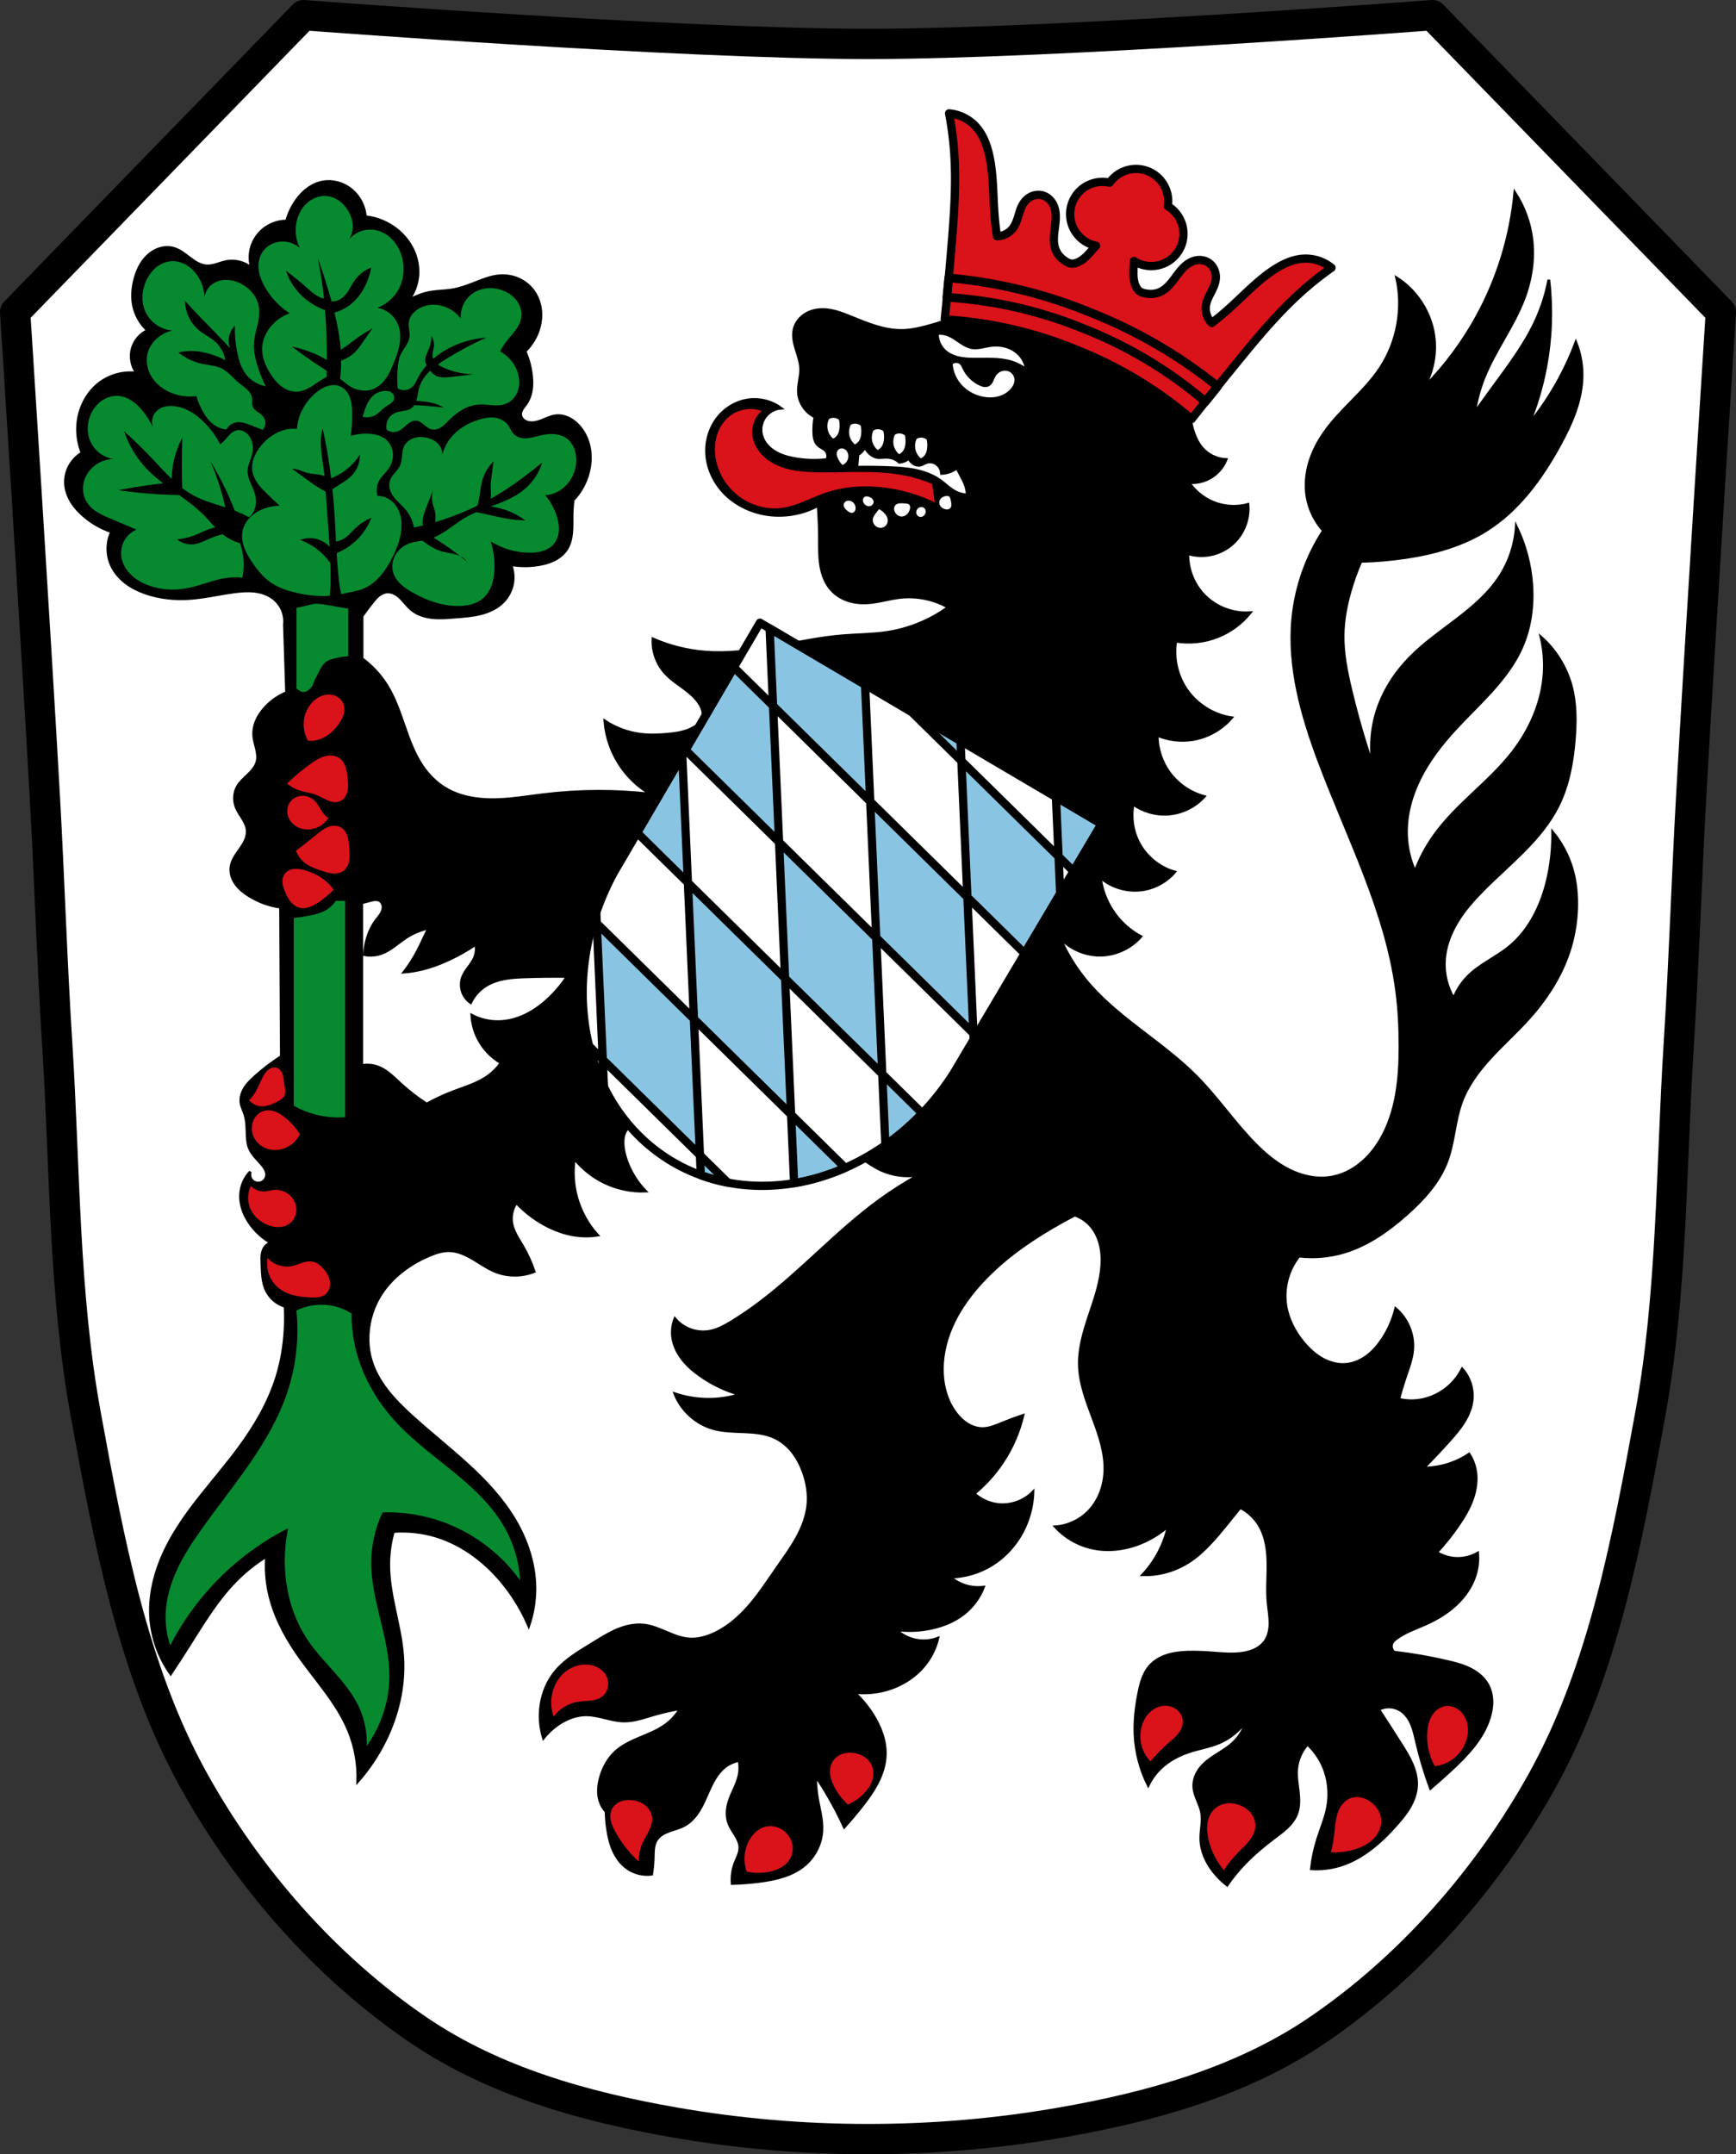 <?xml version="1.0" encoding="UTF-8" standalone="no"?>
<svg
   xmlns:dc="http://purl.org/dc/elements/1.1/"
   xmlns:cc="http://creativecommons.org/ns#"
   xmlns:rdf="http://www.w3.org/1999/02/22-rdf-syntax-ns#"
   xmlns:svg="http://www.w3.org/2000/svg"
   xmlns="http://www.w3.org/2000/svg"
   xmlns:sodipodi="http://sodipodi.sourceforge.net/DTD/sodipodi-0.dtd"
   xmlns:inkscape="http://www.inkscape.org/namespaces/inkscape"
   viewBox="0 0 630.834 782.577"
   version="1.1"
   id="svg1695"
   sodipodi:docname="Wappen_von_Gundelfingen_an_der_Donau.svg"
   inkscape:version="0.92.5 (2060ec1f9f, 2020-04-08)"
   width="630.834"
   height="782.577">
  <rect x="0" y="0" width="630.834" height="782.577" fill="#333333" stroke="none"/>
  <sodipodi:namedview
     pagecolor="#ffffff"
     bordercolor="#666666"
     borderopacity="1"
     objecttolerance="10"
     gridtolerance="10"
     guidetolerance="10"
     inkscape:pageopacity="0"
     inkscape:pageshadow="2"
     inkscape:window-width="1920"
     inkscape:window-height="1046"
     id="namedview1697"
     showgrid="false"
     inkscape:zoom="1.0133185"
     inkscape:cx="315.41689"
     inkscape:cy="391.28863"
     inkscape:window-x="-11"
     inkscape:window-y="-11"
     inkscape:window-maximized="1"
     inkscape:current-layer="svg1695"
     inkscape:snap-midpoints="true"
     inkscape:snap-smooth-nodes="true"
     fit-margin-top="0"
     fit-margin-left="0"
     fit-margin-right="0"
     fit-margin-bottom="0"
     inkscape:snap-nodes="false" />
  <defs
     id="defs1259">
    <inkscape:path-effect
       effect="spiro"
       id="path-effect6150"
       is_visible="true" />
    <inkscape:path-effect
       effect="spiro"
       id="path-effect6146"
       is_visible="true" />
    <inkscape:path-effect
       effect="spiro"
       id="path-effect6142"
       is_visible="true" />
    <inkscape:path-effect
       effect="spiro"
       id="path-effect6138"
       is_visible="true" />
    <inkscape:path-effect
       effect="spiro"
       id="path-effect6134"
       is_visible="true" />
    <inkscape:path-effect
       effect="spiro"
       id="path-effect6094"
       is_visible="true" />
    <inkscape:path-effect
       effect="spiro"
       id="path-effect6089"
       is_visible="true" />
    <inkscape:path-effect
       effect="spiro"
       id="path-effect6084"
       is_visible="true" />
    <inkscape:path-effect
       effect="spiro"
       id="path-effect6080"
       is_visible="true" />
    <inkscape:path-effect
       effect="spiro"
       id="path-effect6039"
       is_visible="true" />
    <inkscape:path-effect
       effect="spiro"
       id="path-effect6035"
       is_visible="true" />
    <inkscape:path-effect
       effect="spiro"
       id="path-effect6031"
       is_visible="true" />
    <inkscape:path-effect
       effect="spiro"
       id="path-effect6027"
       is_visible="true" />
    <inkscape:path-effect
       effect="spiro"
       id="path-effect6022"
       is_visible="true" />
    <inkscape:path-effect
       effect="spiro"
       id="path-effect6018"
       is_visible="true" />
    <inkscape:path-effect
       effect="spiro"
       id="path-effect5976"
       is_visible="true" />
    <inkscape:path-effect
       effect="spiro"
       id="path-effect5935"
       is_visible="true" />
    <inkscape:path-effect
       effect="spiro"
       id="path-effect5931"
       is_visible="true" />
    <inkscape:path-effect
       effect="spiro"
       id="path-effect5927"
       is_visible="true" />
    <inkscape:path-effect
       effect="spiro"
       id="path-effect5923"
       is_visible="true" />
    <inkscape:path-effect
       effect="spiro"
       id="path-effect5918"
       is_visible="true" />
    <inkscape:path-effect
       effect="spiro"
       id="path-effect5914"
       is_visible="true" />
    <inkscape:path-effect
       effect="spiro"
       id="path-effect5870"
       is_visible="true" />
    <inkscape:path-effect
       effect="spiro"
       id="path-effect5866"
       is_visible="true" />
    <inkscape:path-effect
       effect="spiro"
       id="path-effect5862"
       is_visible="true" />
    <inkscape:path-effect
       effect="spiro"
       id="path-effect5858"
       is_visible="true" />
    <inkscape:path-effect
       effect="spiro"
       id="path-effect5854"
       is_visible="true" />
    <inkscape:path-effect
       effect="spiro"
       id="path-effect5814"
       is_visible="true" />
    <inkscape:path-effect
       effect="spiro"
       id="path-effect5810"
       is_visible="true" />
    <inkscape:path-effect
       effect="spiro"
       id="path-effect5806"
       is_visible="true" />
    <inkscape:path-effect
       effect="spiro"
       id="path-effect5802"
       is_visible="true" />
    <inkscape:path-effect
       effect="spiro"
       id="path-effect5762"
       is_visible="true" />
    <inkscape:path-effect
       effect="spiro"
       id="path-effect5758"
       is_visible="true" />
    <inkscape:path-effect
       effect="spiro"
       id="path-effect5754"
       is_visible="true" />
    <inkscape:path-effect
       effect="spiro"
       id="path-effect5750"
       is_visible="true" />
    <inkscape:path-effect
       effect="spiro"
       id="path-effect5710"
       is_visible="true" />
    <inkscape:path-effect
       effect="spiro"
       id="path-effect5706"
       is_visible="true" />
    <inkscape:path-effect
       effect="spiro"
       id="path-effect5702"
       is_visible="true" />
    <inkscape:path-effect
       effect="spiro"
       id="path-effect5698"
       is_visible="true" />
    <inkscape:path-effect
       effect="spiro"
       id="path-effect5655"
       is_visible="true" />
    <inkscape:path-effect
       effect="spiro"
       id="path-effect5614"
       is_visible="true" />
    <inkscape:path-effect
       effect="spiro"
       id="path-effect5572"
       is_visible="true" />
    <inkscape:path-effect
       effect="spiro"
       id="path-effect5568"
       is_visible="true" />
    <inkscape:path-effect
       effect="spiro"
       id="path-effect5564"
       is_visible="true" />
    <inkscape:path-effect
       effect="spiro"
       id="path-effect5559"
       is_visible="true" />
    <inkscape:path-effect
       effect="spiro"
       id="path-effect5554"
       is_visible="true" />
    <inkscape:path-effect
       effect="spiro"
       id="path-effect5550"
       is_visible="true" />
    <inkscape:path-effect
       effect="spiro"
       id="path-effect5499"
       is_visible="true" />
    <inkscape:path-effect
       effect="spiro"
       id="path-effect5495"
       is_visible="true" />
    <inkscape:path-effect
       effect="spiro"
       id="path-effect5413"
       is_visible="true" />
    <inkscape:path-effect
       effect="spiro"
       id="path-effect4213"
       is_visible="true" />
    <inkscape:path-effect
       effect="spiro"
       id="path-effect4159"
       is_visible="true" />
    <inkscape:path-effect
       effect="spiro"
       id="path-effect4155"
       is_visible="true" />
    <inkscape:path-effect
       effect="spiro"
       id="path-effect4151"
       is_visible="true" />
    <inkscape:path-effect
       effect="spiro"
       id="path-effect4147"
       is_visible="true" />
    <inkscape:path-effect
       effect="spiro"
       id="path-effect4141"
       is_visible="true" />
    <inkscape:path-effect
       effect="spiro"
       id="path-effect4137"
       is_visible="true" />
    <inkscape:path-effect
       effect="spiro"
       id="path-effect4053"
       is_visible="true" />
    <inkscape:path-effect
       effect="spiro"
       id="path-effect4048"
       is_visible="true" />
    <inkscape:path-effect
       effect="spiro"
       id="path-effect4043"
       is_visible="true" />
    <inkscape:path-effect
       effect="spiro"
       id="path-effect4038"
       is_visible="true" />
    <inkscape:path-effect
       effect="spiro"
       id="path-effect4033"
       is_visible="true" />
    <inkscape:path-effect
       effect="spiro"
       id="path-effect4029"
       is_visible="true" />
    <path
       id="0"
       d="m 314.06,528.86 c -3.944,-2.836 -7.642,-6.02 -11.04,-9.491 -4.361,-4.465 -8.226,-9.427 -11.367,-14.821 -2.968,-5.098 -5.281,-10.569 -6.995,-16.213 -1.498,-4.933 -2.545,-10.02 -2.754,-15.176 -0.292,-7.156 1.035,-14.298 3.03,-21.18 1.643,-5.68 3.742,-11.229 6.286,-16.567 4.549,-9.544 10.484,-18.348 16.269,-27.2 3.823,-5.847 7.59,-11.731 11.287,-17.659 4.978,-7.982 9.829,-16.04 14.889,-23.973 3.758,-5.889 7.63,-11.706 11.287,-17.659 2.134,-3.473 4.195,-6.992 6.18,-10.553 10.915,7.845 21.83,15.691 32.744,23.536 10.709,7.697 21.418,15.395 32.13,23.09"
       inkscape:connector-curvature="0"
       style="stroke:#000000;stroke-width:5;stroke-linecap:round" />
    <inkscape:path-effect
       effect="spiro"
       id="path-effect4053-1"
       is_visible="true" />
    <inkscape:path-effect
       effect="spiro"
       id="path-effect4053-0"
       is_visible="true" />
    <inkscape:path-effect
       effect="spiro"
       id="path-effect4053-3"
       is_visible="true" />
    <inkscape:path-effect
       effect="spiro"
       id="path-effect4053-6"
       is_visible="true" />
    <inkscape:path-effect
       effect="spiro"
       id="path-effect4053-7"
       is_visible="true" />
    <inkscape:path-effect
       effect="spiro"
       id="path-effect4053-7-1"
       is_visible="true" />
    <inkscape:path-effect
       effect="spiro"
       id="path-effect4213-9"
       is_visible="true" />
    <inkscape:path-effect
       effect="spiro"
       id="path-effect5413-3"
       is_visible="true" />
    <inkscape:path-effect
       effect="spiro"
       id="path-effect5614-1"
       is_visible="true" />
    <inkscape:path-effect
       effect="spiro"
       id="path-effect5655-1"
       is_visible="true" />
    <inkscape:path-effect
       effect="spiro"
       id="path-effect5976-3"
       is_visible="true" />
  </defs>
  <path
     style="fill:#ffffff;stroke:none;stroke-width:11;stroke-linecap:round;stroke-linejoin:round;stroke-miterlimit:4;stroke-dasharray:none;stroke-opacity:1"
     d="m 110.306,5.501 0.004,0.008 L 5.5,113.36 c 0,0 7.543,117.676 10.821,176.549 1.657,29.76 2.579,59.567 4.472,89.311 2.861,44.977 2.293,90.57 10.405,134.779 8.35,45.506 17.063,92.822 39.067,132.549 20.115,36.317 48.712,68.429 81.734,90.873 27.727,18.846 60.57,27.908 93.054,33.592 46.208,8.085 94.523,8.085 140.731,0 32.484,-5.684 65.327,-14.746 93.054,-33.592 33.022,-22.444 61.619,-54.556 81.734,-90.873 22.004,-39.727 30.716,-87.042 39.065,-132.549 8.112,-44.209 7.544,-89.802 10.405,-134.779 1.892,-29.743 2.815,-59.551 4.472,-89.311 3.278,-58.872 10.821,-176.549 10.821,-176.549 L 520.523,5.509 l 0.004,-0.008 c 0,0 -136.652,10.453 -205.111,10.453 -68.459,0 -205.111,-10.453 -205.111,-10.453 z"
     id="path1263-6-1-5"
     inkscape:connector-curvature="0"
     sodipodi:nodetypes="cccsssssaassssscccac" />
  <path
     style="fill:none;stroke:#000000;stroke-width:11;stroke-linecap:round;stroke-linejoin:round;stroke-miterlimit:4;stroke-dasharray:none;stroke-opacity:1"
     d="m 110.306,5.5 0.004,0.008 L 5.5,113.359 c 0,0 7.543,117.676 10.821,176.549 1.657,29.76 2.579,59.567 4.472,89.311 2.861,44.977 2.293,90.57 10.405,134.779 8.35,45.506 17.063,92.822 39.067,132.549 20.115,36.317 48.712,68.429 81.734,90.873 27.727,18.846 60.57,27.908 93.054,33.592 46.208,8.085 94.523,8.085 140.731,0 32.484,-5.684 65.327,-14.746 93.054,-33.592 33.022,-22.444 61.619,-54.556 81.734,-90.873 22.004,-39.727 30.716,-87.042 39.065,-132.549 8.112,-44.209 7.544,-89.802 10.405,-134.779 1.892,-29.743 2.815,-59.551 4.472,-89.311 3.278,-58.872 10.821,-176.549 10.821,-176.549 L 520.523,5.508 l 0.004,-0.008 c 0,0 -136.652,10.453 -205.111,10.453 -68.459,3e-6 -205.111,-10.453 -205.111,-10.453 z"
     id="path1263-6-1"
     inkscape:connector-curvature="0"
     sodipodi:nodetypes="cccsssssaassssscccac" />
  <path
     style="fill:#000000;stroke:#000000;stroke-width:1px;stroke-linecap:butt;stroke-linejoin:miter;stroke-opacity:1"
     d="M 119.213 65.93 C 118.15 65.948 117.091 66.102 116.068 66.395 C 112.641 67.374 109.795 69.852 107.723 72.752 C 106.095 75.03 104.876 77.602 104.145 80.305 C 100.606 80.279 97.079 81.749 94.605 84.279 C 92.955 85.967 91.771 88.104 91.215 90.398 C 90.659 92.693 90.732 95.138 91.426 97.395 C 88.933 95.302 85.482 94.402 82.285 95.01 C 81.08 95.239 79.922 95.667 78.748 96.023 C 77.574 96.38 76.356 96.666 75.131 96.6 C 73.992 96.538 72.887 96.169 71.871 95.652 C 70.855 95.135 69.922 94.47 69.014 93.781 C 67.196 92.404 65.395 90.888 63.209 90.24 C 61.565 89.753 59.78 89.8 58.135 90.283 C 56.489 90.767 54.982 91.677 53.723 92.842 C 51.205 95.171 49.723 98.436 48.9 101.766 C 48.164 104.75 47.911 107.89 48.504 110.906 C 49.191 114.4 51.031 117.656 53.67 120.047 C 51.03 121.254 48.951 123.63 48.105 126.406 C 47.171 129.476 47.779 132.975 49.695 135.549 C 44.957 134.945 40.003 136.256 36.184 139.125 C 31.495 142.648 28.67 148.378 28.234 154.227 C 27.973 157.732 28.521 161.296 29.824 164.561 C 27.794 165.746 26.12 167.532 25.068 169.635 C 24.017 171.737 23.591 174.149 23.861 176.484 C 24.106 178.597 24.906 180.624 26.037 182.426 C 27.168 184.227 28.624 185.81 30.221 187.215 C 33.226 189.858 36.762 191.897 40.555 193.176 C 38.751 197.015 38.751 201.657 40.555 205.496 C 41.707 207.949 43.542 210.049 45.695 211.693 C 47.849 213.338 50.317 214.541 52.875 215.434 C 57.951 217.205 63.409 217.773 68.773 217.42 C 74.253 217.059 79.625 215.759 85.068 215.035 C 87.532 214.708 90.031 214.498 92.5 214.785 C 94.969 215.072 97.422 215.882 99.375 217.42 C 100.788 218.533 101.912 220.011 102.604 221.672 C 103.295 223.332 103.555 225.172 103.35 226.959 L 104.145 251.6 C 101.303 252.768 98.712 254.54 96.594 256.766 C 95.221 258.208 94.039 259.851 93.242 261.676 C 92.445 263.501 92.041 265.515 92.221 267.498 C 92.361 269.042 92.846 270.529 93.203 272.037 C 93.56 273.546 93.789 275.134 93.414 276.639 C 92.941 278.537 91.572 280.072 90.16 281.426 C 88.748 282.78 87.217 284.073 86.26 285.779 C 84.984 288.052 84.89 290.912 85.863 293.33 C 86.444 294.772 87.365 296.046 88.18 297.369 C 88.994 298.693 89.722 300.128 89.838 301.678 C 89.93 302.905 89.629 304.137 89.135 305.264 C 88.641 306.391 87.956 307.424 87.25 308.432 C 86.544 309.439 85.81 310.43 85.199 311.498 C 84.589 312.566 84.102 313.723 83.934 314.941 C 83.638 317.081 84.363 319.277 85.604 321.045 C 86.845 322.812 88.57 324.19 90.398 325.34 C 93.895 327.539 97.862 328.986 101.953 329.555 L 102.234 383.793 C 98.848 385.964 95.638 388.412 92.646 391.102 C 91.248 392.359 89.88 393.686 88.891 395.285 C 87.901 396.884 87.311 398.796 87.588 400.656 C 87.806 402.124 88.539 403.458 88.992 404.871 C 89.8 407.392 89.7 410.097 89.836 412.74 C 89.914 414.271 90.08 415.825 90.678 417.236 C 91.188 418.441 91.993 419.497 92.855 420.48 C 93.718 421.464 94.646 422.392 95.455 423.42 C 95.869 423.946 96.254 424.501 96.521 425.115 C 96.789 425.729 96.937 426.407 96.861 427.072 C 96.764 427.928 96.285 428.733 95.58 429.229 C 94.875 429.724 93.955 429.901 93.117 429.701 C 92.279 429.502 91.537 428.93 91.131 428.17 C 90.724 427.41 90.66 426.476 90.959 425.668 C 89.197 427.513 88.007 429.895 87.588 432.412 C 87.218 434.637 87.444 436.942 88.113 439.096 C 88.783 441.249 89.886 443.255 91.24 445.059 C 93.198 447.666 95.691 449.87 98.52 451.492 C 97.657 451.725 96.874 452.24 96.318 452.939 C 95.683 453.74 95.357 454.752 95.225 455.766 C 95.092 456.78 95.14 457.808 95.176 458.83 C 95.295 462.276 95.313 465.867 96.861 468.947 C 98.213 471.637 100.716 473.722 103.605 474.566 C 103.743 477.281 103.743 480.002 103.605 482.717 C 103.301 488.716 102.317 494.692 100.514 500.422 C 97.632 509.578 92.703 517.976 87.025 525.715 C 78.288 537.624 67.637 548.268 60.889 561.406 C 56.835 569.298 54.272 578.119 54.707 586.98 C 55.077 594.509 57.645 601.915 62.014 608.057 C 64.301 604.616 66.549 601.15 68.758 597.658 C 73.897 589.533 78.882 581.193 85.619 574.334 C 88.99 570.902 92.774 567.875 96.861 565.34 C 96.53 569.66 96.815 574.027 97.705 578.268 C 99.386 586.279 103.193 593.718 107.822 600.469 C 114.216 609.793 122.312 618.132 126.65 628.572 C 129.08 634.42 130.239 640.793 130.023 647.121 C 133.918 642.704 137.234 637.777 139.859 632.506 C 144.61 622.971 147.073 612.22 146.322 601.594 C 145.533 590.423 141.271 579.631 141.264 568.432 C 141.261 564.351 141.832 560.271 142.951 556.348 C 148.148 555.948 153.417 556.522 158.406 558.033 C 168.52 561.097 177.229 567.945 183.699 576.301 C 187.102 580.695 189.943 585.524 192.131 590.633 C 193.646 586.212 194.41 581.536 194.379 576.863 C 194.322 568.167 191.507 559.612 187.072 552.131 C 178.012 536.845 162.867 526.4 149.695 514.473 C 143.347 508.724 137.169 502.189 134.801 493.959 C 133.596 489.771 133.449 485.301 134.219 481.012 C 134.706 478.295 135.558 475.643 136.768 473.162 C 140.632 465.236 148.021 459.418 156.158 456.02 C 158.396 455.085 160.758 454.302 163.184 454.332 C 166.298 454.371 169.24 455.741 171.92 457.33 C 174.599 458.919 177.154 460.764 180.047 461.92 C 184.503 463.701 189.642 463.701 194.098 461.92 C 193.015 458.695 191.6 455.583 189.883 452.646 C 188.306 449.952 186.434 447.299 185.947 444.215 C 185.548 441.684 186.167 439.008 187.635 436.908 C 190.57 440.037 193.997 442.703 197.752 444.777 C 201.246 446.708 205.043 448.133 208.992 448.713 C 211.69 449.109 214.445 449.109 217.143 448.713 C 213.584 444.8 210.962 440.04 209.555 434.941 C 208.297 430.385 208.007 425.565 208.711 420.891 C 211.654 424.563 215.43 427.563 219.672 429.602 C 224.288 431.82 229.449 432.892 234.566 432.693 C 231.611 429.652 229.298 425.989 227.822 422.014 C 227.052 419.938 226.504 417.763 226.416 415.551 C 226.363 414.217 226.483 412.855 226.979 411.615 C 227.612 410.029 228.868 408.703 230.416 407.98 C 231.964 407.258 233.788 407.148 235.41 407.682 C 246.823 402.387 259.694 400.28 272.199 401.658 C 284.704 403.037 296.806 407.897 306.791 415.551 C 311.177 418.913 315.238 422.846 320.281 425.105 C 324.565 427.025 329.43 427.62 334.051 426.791 C 328.985 429.56 324.1 432.661 319.438 436.066 C 304.193 447.2 291.477 461.469 276.439 472.881 C 273.002 475.489 269.448 477.945 265.762 480.188 C 263.385 481.633 260.901 483.011 258.174 483.561 C 255.828 484.033 253.356 483.864 251.096 483.078 C 248.835 482.292 246.792 480.891 245.246 479.064 C 244.447 481.108 244.155 483.347 244.402 485.527 C 244.735 488.454 246.027 491.221 247.807 493.568 C 249.586 495.916 251.84 497.867 254.238 499.578 C 258.66 502.732 263.627 505.122 268.852 506.605 C 265.664 507.591 262.349 508.158 259.016 508.291 C 254.357 508.476 249.667 507.807 245.246 506.324 C 247.626 512.41 252.995 517.243 259.297 518.971 C 262.973 519.979 266.836 519.971 270.645 520.135 C 274.453 520.299 278.355 520.668 281.779 522.342 C 284.232 523.541 286.347 525.378 288.027 527.529 C 289.708 529.681 290.963 532.142 291.896 534.707 C 293.266 538.473 293.955 542.522 293.584 546.512 C 293.183 550.819 291.567 554.937 289.475 558.723 C 287.383 562.509 284.813 566.005 282.342 569.555 C 279.016 574.332 275.843 579.24 272.004 583.615 C 268.165 587.991 263.585 591.86 258.174 594.006 C 255.763 594.962 253.174 595.566 250.586 595.41 C 247.689 595.235 244.94 594.124 242.268 592.992 C 239.595 591.86 236.888 590.68 234.004 590.352 C 230.625 589.967 227.2 590.787 224.074 592.127 C 220.948 593.467 218.072 595.313 215.176 597.096 C 210.2 600.158 204.991 603.163 201.404 607.775 C 198.879 611.023 197.282 614.956 196.627 619.018 C 195.964 623.132 196.255 627.397 197.471 631.383 C 198.634 629.934 199.955 628.611 201.404 627.447 C 204.753 624.759 208.915 622.91 213.209 622.951 C 217.778 622.995 222.129 625.134 226.697 625.199 C 230.35 625.252 233.871 623.979 237.377 622.951 C 240.606 622.004 243.893 621.253 247.213 620.703 C 245.858 623.005 244.028 625.028 241.873 626.605 C 239.071 628.657 235.79 629.927 232.586 631.268 C 229.382 632.608 226.153 634.081 223.605 636.441 C 221.017 638.839 219.269 642.05 218.268 645.434 C 217.346 648.547 217.049 651.979 218.268 654.988 C 218.729 656.127 219.398 657.18 220.234 658.08 C 220.29 660.243 220.478 662.404 220.797 664.545 C 221.193 667.206 221.799 669.857 222.904 672.311 C 224.01 674.764 225.64 677.021 227.822 678.596 C 230.39 680.448 233.678 681.27 236.814 680.844 C 237.131 678.797 237.319 676.732 237.377 674.662 C 237.407 673.602 237.402 672.536 237.535 671.484 C 237.669 670.432 237.946 669.383 238.5 668.479 C 239.007 667.65 239.734 666.969 240.543 666.432 C 241.352 665.894 242.246 665.496 243.158 665.16 C 244.982 664.489 246.904 664.055 248.617 663.139 C 251.256 661.727 253.197 659.272 254.648 656.654 C 256.1 654.037 257.135 651.211 258.455 648.525 C 259.706 645.98 261.263 643.507 263.514 641.781 C 264.992 640.648 266.739 639.871 268.57 639.533 C 268.931 641.289 268.931 643.116 268.57 644.871 C 267.883 648.217 265.94 651.169 264.918 654.428 C 264.089 657.071 263.898 660.001 264.918 662.576 C 265.512 664.075 266.484 665.389 267.316 666.77 C 268.149 668.15 268.864 669.677 268.852 671.289 C 268.845 672.229 268.59 673.151 268.256 674.029 C 267.922 674.908 267.508 675.754 267.166 676.629 C 266.227 679.031 265.841 681.646 266.043 684.217 C 269.519 684.133 272.989 683.859 276.436 683.396 C 282.159 682.628 288.064 681.217 292.459 677.471 C 296.069 674.393 298.382 669.822 298.652 665.086 C 298.889 660.927 297.625 656.851 296.955 652.74 C 296.547 650.234 296.358 647.692 296.393 645.152 C 298.177 647.806 299.865 650.526 301.451 653.303 C 303.384 656.687 305.167 660.158 306.791 663.701 C 308.932 661.334 310.995 658.897 312.975 656.395 C 315.129 653.671 317.194 650.855 318.793 647.771 C 320.391 644.688 321.515 641.314 321.686 637.846 C 321.944 632.584 319.992 627.412 317.189 622.951 C 315.308 619.957 313.035 617.209 310.445 614.801 C 313.818 615.176 317.253 614.987 320.562 614.24 C 326.854 612.821 332.724 609.293 336.58 604.123 C 338.573 601.451 340.018 598.37 340.797 595.129 C 338.124 596.141 335.149 596.34 332.365 595.691 C 329.845 595.104 327.49 593.827 325.621 592.037 C 329.92 592.589 334.314 592.4 338.549 591.477 C 342.805 590.549 346.946 588.854 350.352 586.137 C 353.478 583.642 355.928 580.31 357.377 576.582 C 355.215 576.848 352.998 576.655 350.914 576.02 C 348.854 575.391 346.927 574.331 345.293 572.928 C 350.632 572.821 355.933 571.25 360.469 568.432 C 365.795 565.122 370.018 560.117 372.553 554.381 C 374.272 550.491 375.232 546.265 375.363 542.014 C 372.06 545.399 367.126 547.116 362.436 546.512 C 359.31 546.109 356.32 544.713 354.004 542.576 C 358.016 539.28 361.533 535.383 364.402 531.055 C 367.804 525.922 370.29 520.185 371.709 514.193 C 369.148 515.042 366.617 515.977 364.121 517.002 C 361.856 517.932 359.544 518.952 357.096 518.971 C 355.206 518.986 353.339 518.388 351.717 517.418 C 350.095 516.448 348.71 515.116 347.541 513.631 C 344.358 509.588 342.776 504.434 342.482 499.297 C 342.145 493.4 343.434 487.472 345.783 482.053 C 348.133 476.634 351.522 471.706 355.41 467.26 C 362.995 458.588 372.45 451.728 382.389 445.902 C 385.066 444.333 387.784 442.834 390.539 441.406 C 392.428 442.042 394.171 443.105 395.598 444.496 C 397.557 446.406 398.895 448.901 399.639 451.535 C 400.382 454.169 400.55 456.941 400.375 459.672 C 399.978 465.88 397.859 471.828 395.891 477.729 C 393.922 483.629 392.066 489.707 392.225 495.926 C 392.393 502.517 394.81 508.813 397.115 514.99 C 399.42 521.167 401.676 527.556 401.5 534.146 C 401.354 539.611 399.41 545.123 395.598 549.041 C 392.43 552.296 388.044 554.335 383.514 554.66 C 386.947 558.391 391.51 561.069 396.441 562.248 C 402.888 563.79 409.803 562.754 415.832 560 C 418.987 558.559 421.93 556.661 424.543 554.381 C 423.97 556.99 423.12 559.536 422.014 561.967 C 420.327 565.672 418.041 569.102 415.27 572.084 C 420.652 572.224 426.066 570.847 430.727 568.15 C 436.841 564.613 441.451 559.022 445.902 553.537 C 447.497 551.572 449.09 549.604 450.68 547.635 C 453.432 549.034 455.791 551.198 457.424 553.818 C 459.977 557.915 460.677 562.9 460.756 567.727 C 460.835 572.553 460.353 577.394 460.797 582.201 C 461.018 584.599 461.469 586.981 461.492 589.389 C 461.516 591.796 461.07 594.294 459.672 596.254 C 458.81 597.462 457.619 598.413 456.303 599.098 C 454.986 599.782 453.544 600.206 452.084 600.469 C 448.293 601.15 444.404 600.755 440.562 600.469 C 437.57 600.245 434.569 600.089 431.57 600.188 C 429.055 600.27 426.524 600.538 424.127 601.303 C 421.729 602.067 419.459 603.355 417.799 605.246 C 415.5 607.866 414.557 611.385 413.865 614.801 C 412.836 619.885 412.207 625.077 412.459 630.258 C 412.767 636.589 414.405 642.854 417.236 648.525 C 418.354 646.221 419.884 644.116 421.732 642.342 C 424.786 639.411 428.655 637.427 432.693 636.16 C 436.146 635.077 439.762 634.487 443.092 633.068 C 447.064 631.376 450.527 628.507 452.928 624.918 C 452.148 628.013 450.47 630.876 448.15 633.068 C 446.347 634.773 444.194 636.055 442.102 637.389 C 440.009 638.722 437.928 640.149 436.348 642.062 C 434.665 644.1 433.603 646.735 433.818 649.369 C 433.947 650.939 434.511 652.438 435.107 653.896 C 435.704 655.355 436.342 656.812 436.629 658.361 C 437.21 661.503 436.304 664.721 436.348 667.916 C 436.417 672.934 438.864 677.701 442.248 681.406 C 443.367 682.631 444.592 683.762 445.902 684.779 C 447.764 682.096 449.832 679.556 452.084 677.191 C 455.43 673.678 459.171 670.557 463.045 667.635 C 464.655 666.42 466.294 665.234 467.748 663.836 C 469.202 662.438 470.476 660.808 471.195 658.924 C 472.173 656.365 472.07 653.529 471.764 650.807 C 471.457 648.085 470.959 645.352 471.195 642.623 C 471.482 639.305 472.887 636.094 475.129 633.631 C 477.507 635.84 479.432 638.534 480.75 641.5 C 482.81 646.135 483.355 651.406 482.436 656.395 C 481.688 660.449 480.018 664.264 478.783 668.197 C 477.692 671.673 476.938 675.256 476.535 678.877 C 479.939 679.099 483.381 678.716 486.652 677.752 C 494.941 675.31 501.714 669.322 507.447 662.857 C 509.233 660.844 510.959 658.754 512.303 656.422 C 513.647 654.09 514.603 651.494 514.754 648.807 C 514.908 646.067 514.219 643.333 513.141 640.811 C 512.062 638.288 510.601 635.95 509.135 633.631 C 506.455 629.392 503.737 625.176 500.984 620.984 C 502.201 620.348 503.583 620.033 504.955 620.082 C 506.327 620.131 507.686 620.544 508.854 621.266 C 510.741 622.433 512.065 624.349 512.932 626.393 C 513.798 628.436 514.253 630.625 514.754 632.787 C 516.08 638.507 517.771 644.145 519.812 649.65 C 522.391 647.458 524.921 645.208 527.4 642.904 C 533.161 637.551 538.835 631.604 541.188 624.1 C 541.809 622.118 542.184 620.045 542.139 617.969 C 542.093 615.892 541.615 613.809 540.609 611.992 C 539.205 609.455 536.84 607.552 534.246 606.256 C 531.652 604.959 528.82 604.22 525.996 603.561 C 519.604 602.069 513.126 600.941 506.605 600.188 C 506.084 599.759 505.728 599.135 505.625 598.469 C 505.522 597.802 505.675 597.1 506.043 596.535 C 506.334 596.089 506.745 595.736 507.166 595.41 C 510.322 592.967 514.197 591.689 517.846 590.07 C 521.875 588.283 525.73 586.019 528.971 583.031 C 532.212 580.043 534.825 576.3 536.113 572.084 C 536.889 569.546 537.177 566.862 536.957 564.217 C 534.013 565.91 530.459 566.518 527.119 565.902 C 525.329 565.572 523.603 564.902 522.061 563.936 C 524.917 560.853 527.549 557.563 529.93 554.1 C 531.983 551.113 533.862 547.972 535.074 544.557 C 536.286 541.141 536.808 537.422 536.113 533.865 C 535.724 531.873 534.957 529.955 533.865 528.244 C 531.771 529.646 529.497 530.783 527.119 531.617 C 523.965 532.723 520.625 533.295 517.283 533.303 C 520.455 530.101 523.549 526.821 526.559 523.467 C 528.527 521.274 530.468 519.036 532.02 516.531 C 533.571 514.026 534.727 511.226 534.988 508.291 C 535.339 504.345 533.984 500.276 531.336 497.33 C 529.818 500.32 527.582 502.944 524.871 504.918 C 521.235 507.566 516.719 509.025 512.225 508.854 C 510.898 508.803 509.578 508.614 508.291 508.291 C 509.035 505.452 509.879 502.639 510.82 499.859 C 511.88 496.73 513.073 493.597 513.35 490.305 C 513.817 484.739 511.437 479.009 507.166 475.41 C 506.21 479.299 504.587 483.024 502.389 486.371 C 500.86 488.698 499.038 490.86 496.816 492.537 C 494.595 494.215 491.954 495.392 489.182 495.645 C 486.186 495.917 483.151 495.095 480.523 493.631 C 477.896 492.166 475.654 490.083 473.725 487.775 C 470.488 483.903 468.05 479.27 467.26 474.285 C 466.259 467.977 468.038 461.281 472.037 456.301 C 477.491 456.939 483.074 456.456 488.338 454.895 C 496.909 452.351 504.411 447.055 511.102 441.125 C 517.162 435.753 522.831 429.582 525.715 422.014 C 528.364 415.062 528.499 407.362 531.055 400.375 C 533.281 394.288 537.259 388.991 541.645 384.219 C 546.03 379.446 550.868 375.105 555.223 370.305 C 561.681 363.185 567.088 354.978 570.117 345.855 C 571.802 340.781 572.737 335.461 572.928 330.117 C 573.103 325.195 572.643 320.226 571.242 315.504 C 569.814 310.691 567.41 306.169 564.217 302.295 C 564.283 307.384 563.81 312.48 562.811 317.471 C 560.778 327.625 556.272 337.684 548.197 344.168 C 543.528 347.918 537.836 350.35 533.584 354.566 C 531.261 356.87 529.429 359.667 528.244 362.717 C 525.797 358.593 524.606 353.733 524.871 348.945 C 525.146 343.978 526.951 339.179 529.523 334.92 C 532.096 330.661 535.421 326.906 538.924 323.373 C 548.6 313.616 560.048 305.036 566.184 292.74 C 569.91 285.274 571.412 276.887 572.086 268.57 C 572.612 262.084 572.648 255.464 570.961 249.18 C 569.135 242.38 565.272 236.141 560 231.475 C 561.002 235.698 561.383 240.069 561.125 244.402 C 560.499 254.928 556.084 265.034 549.602 273.35 C 541.115 284.235 529.252 292.195 521.219 303.42 C 518.308 307.487 515.939 311.94 514.193 316.627 C 512.323 312.479 511.266 307.967 511.102 303.42 C 510.842 296.24 512.803 289.09 516.02 282.666 C 519.236 276.242 523.674 270.498 528.525 265.199 C 537.298 255.618 547.739 247.017 552.975 235.129 C 556.064 228.113 557.128 220.296 556.629 212.646 C 556.147 205.255 554.226 197.959 551.008 191.287 C 550.605 197.653 548.553 203.907 545.105 209.273 C 541.088 215.528 535.323 220.446 529.422 224.967 C 523.52 229.488 517.359 233.742 512.176 239.07 C 506.916 244.477 502.722 250.99 500.422 258.174 C 498.31 264.768 497.824 271.875 499.018 278.695 C 495.851 269.463 493.13 260.08 490.867 250.586 C 489.306 244.035 487.956 237.367 488.057 230.633 C 488.136 225.305 489.126 220.019 490.586 214.895 C 491.65 211.159 492.965 207.494 494.52 203.934 C 499.975 203.805 505.423 203.336 510.82 202.529 C 521.059 200.998 531.269 198.182 540.047 192.693 C 551.719 185.394 560.122 173.848 566.746 161.779 C 571.143 153.769 574.967 145.062 574.895 135.924 C 574.863 131.988 574.097 128.061 572.646 124.402 C 570.903 129.035 568.836 133.545 566.465 137.891 C 563.324 143.646 559.649 149.111 555.504 154.191 C 558.27 147.496 560.346 140.514 561.688 133.395 C 563.656 122.946 564.035 112.2 562.811 101.639 C 561.882 106.571 560.37 111.392 558.314 115.971 C 554.252 125.021 548.154 132.977 542.295 140.982 C 540.115 143.961 537.961 146.96 535.832 149.977 C 536.46 145.649 537.595 141.395 539.205 137.33 C 543.189 127.271 550.008 118.509 553.818 108.383 C 556.405 101.508 557.545 94.032 556.629 86.744 C 555.88 80.783 553.756 74.999 550.469 69.971 C 549.028 85.517 544.4 100.761 536.955 114.484 C 531.745 124.089 525.167 132.949 517.48 140.715 C 520.657 135.098 521.933 128.428 521.057 122.035 C 519.888 113.505 514.811 105.59 507.545 100.971 C 510.056 112.095 507.841 124.206 501.557 133.723 C 495.864 142.344 487.206 148.642 481.266 157.094 C 478.886 160.479 476.958 164.205 475.801 168.178 C 474.643 172.151 474.272 176.378 474.955 180.459 C 475.719 185.02 477.814 189.35 480.916 192.779 C 474.733 202.282 470.88 213.29 469.787 224.574 C 468.071 242.293 473.071 259.972 479.326 276.639 C 489.675 304.212 503.729 330.896 507.545 360.1 C 508.405 366.684 508.73 373.332 508.736 379.973 C 508.747 391.758 507.604 404.021 501.582 414.152 C 499.611 417.468 497.132 420.505 494.107 422.898 C 491.083 425.292 487.501 427.026 483.697 427.664 C 478.586 428.521 473.272 427.365 468.621 425.076 C 463.971 422.788 459.928 419.419 456.275 415.742 C 448.595 408.012 442.478 398.847 434.812 391.102 C 422.173 378.331 405.592 369.685 394.275 355.729 C 390.558 351.143 387.471 346.047 385.133 340.627 C 388.95 344.769 394.606 347.148 400.236 346.984 C 405.661 346.826 410.977 344.317 414.545 340.229 C 411.542 338.609 408.835 336.443 406.596 333.869 C 402.923 329.647 400.537 324.32 399.838 318.768 C 404.132 322.489 410.143 324.141 415.736 323.139 C 420.025 322.37 424.026 320.084 426.865 316.779 C 421.279 315.187 416.417 311.209 413.75 306.049 C 411.558 301.809 410.845 296.823 411.762 292.139 C 415.522 294.838 420.267 296.131 424.877 295.715 C 429.709 295.278 434.347 292.961 437.596 289.357 C 432.526 288.007 427.953 284.863 424.877 280.613 C 422.055 276.715 420.502 271.912 420.506 267.1 C 424.491 268.786 428.945 269.343 433.223 268.689 C 438.731 267.848 443.906 264.973 447.531 260.74 C 440.789 259.735 434.553 255.726 430.84 250.01 C 427.596 245.016 426.292 238.795 427.262 232.92 C 432.317 233.75 437.593 233.194 442.365 231.33 C 447.008 229.516 451.162 226.469 454.287 222.586 C 447.966 223.056 441.488 220.495 437.197 215.83 C 433.562 211.877 431.527 206.494 431.635 201.125 C 434.503 201.999 437.603 202.095 440.52 201.4 C 443.436 200.706 446.16 199.223 448.326 197.15 C 452.025 193.612 453.985 188.335 453.492 183.24 C 450.129 184.155 446.523 184.155 443.16 183.24 C 438.668 182.018 434.644 179.144 432.031 175.291 C 434.631 175.518 437.294 174.957 439.582 173.701 C 442.268 172.227 444.416 169.794 445.545 166.945 C 442.119 166.814 438.779 165.153 436.607 162.5 C 435.47 161.111 434.652 159.484 434.018 157.805 C 432.113 152.76 431.831 147.116 433.223 141.906 C 424.714 134.449 415.195 128.146 405.006 123.227 C 390.124 116.041 373.813 111.827 357.312 110.906 C 350.912 114.009 344.226 116.524 337.367 118.41 C 334.272 119.261 331.112 119.988 327.902 120.047 C 321.559 120.163 315.491 117.687 309.621 115.279 C 305.807 113.715 301.804 112.132 297.697 112.496 C 295.637 112.679 293.604 113.37 291.945 114.605 C 290.287 115.841 289.022 117.635 288.557 119.65 C 288.007 122.029 288.573 124.515 289.287 126.85 C 290.001 129.184 290.872 131.519 290.941 133.959 C 291.025 136.89 289.941 139.776 290.146 142.701 C 290.325 145.239 291.508 147.679 293.326 149.459 C 294.144 150.259 295.085 150.931 296.107 151.445 C 295.798 153.282 295.663 155.148 295.709 157.01 C 295.73 157.871 295.791 158.74 296.021 159.57 C 296.252 160.401 296.662 161.198 297.299 161.779 C 297.721 162.165 298.229 162.443 298.723 162.732 C 299.216 163.022 299.708 163.333 300.082 163.766 C 300.452 164.194 300.691 164.733 300.762 165.295 C 300.832 165.857 300.732 166.439 300.479 166.945 C 296.514 167.411 292.481 167.278 288.557 166.549 C 285.93 166.061 283.308 165.286 281.088 163.801 C 279.978 163.058 278.977 162.142 278.195 161.059 C 277.414 159.976 276.854 158.723 276.633 157.406 C 276.272 155.26 276.854 152.974 278.195 151.26 C 279.537 149.546 281.617 148.431 283.787 148.266 C 280.794 146.057 277.021 144.926 273.307 145.123 C 268.594 145.373 264.077 147.77 261.07 151.406 C 258.063 155.043 256.563 159.846 256.762 164.561 C 256.982 169.793 259.251 174.866 262.805 178.713 C 266.358 182.56 271.145 185.195 276.236 186.42 C 283.28 188.115 290.937 187.104 297.299 183.639 C 297.599 187.55 297.756 191.472 297.77 195.395 C 297.781 198.695 297.693 202.014 298.201 205.275 C 298.709 208.537 299.864 211.784 302.068 214.24 C 303.631 215.981 305.673 217.264 307.879 218.043 C 310.084 218.822 312.45 219.106 314.787 219.01 C 318.947 218.838 322.97 217.486 327.107 217.023 C 333.118 216.351 339.332 217.621 344.596 220.6 C 338.047 225.361 330.343 228.524 322.338 229.74 C 317.082 230.539 311.74 230.509 306.441 230.934 C 289.645 232.279 273.164 238.192 256.363 236.895 C 249.797 236.387 243.319 234.767 237.287 232.125 C 237.055 236.591 238.663 241.125 241.658 244.445 C 243.586 246.582 246.012 248.191 248.328 249.898 C 250.644 251.606 252.924 253.487 254.377 255.971 C 254.833 256.75 255.202 257.588 255.373 258.475 C 255.544 259.361 255.508 260.301 255.172 261.139 C 254.782 262.111 254.018 262.891 253.184 263.523 C 250.273 265.73 246.488 266.359 242.852 266.703 C 239.415 267.028 235.939 267.16 232.518 266.703 C 227.991 266.099 223.606 264.455 219.799 261.934 C 220.221 267.418 222.014 272.792 224.967 277.434 C 227.86 281.981 231.861 285.816 236.527 288.514 C 223.652 287.05 210.607 287.094 197.742 288.645 C 191.612 289.383 185.499 290.466 179.324 290.508 C 173.15 290.55 166.801 289.478 161.553 286.225 C 158.299 284.207 155.567 281.404 153.428 278.229 C 147.514 269.448 146.242 258.241 140.709 249.215 C 138.342 245.354 135.219 241.959 131.568 239.279 L 131.568 223.779 C 132.73 222.167 133.922 220.576 135.145 219.01 C 135.868 218.083 136.611 217.156 137.521 216.412 C 138.432 215.668 139.535 215.109 140.709 215.035 C 141.639 214.976 142.573 215.226 143.402 215.65 C 144.232 216.075 144.964 216.67 145.627 217.324 C 146.953 218.633 148.028 220.193 149.453 221.395 C 151.566 223.176 154.324 224.048 157.072 224.342 C 159.821 224.635 162.594 224.392 165.35 224.176 C 168.47 223.931 171.613 223.72 174.648 222.959 C 177.684 222.198 180.644 220.845 182.838 218.613 C 184.542 216.88 185.731 214.646 186.221 212.266 C 186.711 209.885 186.5 207.365 185.619 205.1 C 189.03 205.691 192.543 205.691 195.953 205.1 C 197.878 204.766 199.786 204.239 201.523 203.346 C 203.261 202.452 204.828 201.176 205.889 199.535 C 207.035 197.762 207.545 195.645 207.742 193.543 C 207.939 191.441 207.842 189.326 207.877 187.215 C 207.907 185.355 208.039 183.496 208.273 181.65 C 211.391 178.391 213.497 174.178 214.234 169.729 C 214.675 167.07 214.633 164.32 213.988 161.703 C 213.343 159.087 212.087 156.608 210.262 154.625 C 209.197 153.469 207.935 152.479 206.506 151.824 C 205.077 151.17 203.475 150.86 201.914 151.049 C 200.201 151.256 198.621 152.037 197.018 152.674 C 196.216 152.992 195.397 153.277 194.549 153.436 C 193.701 153.594 192.82 153.623 191.979 153.432 C 191.293 153.276 190.635 152.97 190.121 152.49 C 189.608 152.011 189.249 151.351 189.197 150.65 C 189.141 149.894 189.436 149.151 189.838 148.508 C 190.24 147.865 190.748 147.296 191.184 146.676 C 192.175 145.264 192.776 143.601 193.064 141.9 C 193.353 140.199 193.336 138.458 193.17 136.74 C 192.866 133.593 192.06 130.494 190.787 127.6 C 193.266 125.231 195.074 122.169 195.953 118.855 C 196.561 116.564 196.727 114.146 196.346 111.807 C 195.965 109.467 195.029 107.209 193.568 105.342 C 192.179 103.566 190.326 102.162 188.254 101.275 C 186.181 100.389 183.893 100.019 181.645 100.176 C 178.327 100.407 175.205 101.745 172.107 102.957 C 169.526 103.967 166.895 104.906 164.158 105.342 C 161.754 105.725 159.3 105.715 156.895 106.09 C 153.838 106.567 150.88 107.672 148.26 109.316 C 150.295 106.696 151.554 103.481 151.838 100.176 C 152.11 97.008 151.491 93.78 150.152 90.896 C 148.814 88.013 146.764 85.475 144.285 83.484 C 140.999 80.845 136.95 79.169 132.76 78.715 C 132.508 75.075 130.751 71.561 127.99 69.176 C 126.381 67.785 124.445 66.771 122.377 66.275 C 121.343 66.028 120.276 65.911 119.213 65.93 z M 340.639 121.086 C 342.094 121.008 343.565 121.269 344.904 121.844 C 346.363 122.47 347.638 123.447 348.953 124.336 C 350.269 125.225 351.683 126.049 353.25 126.301 C 354.34 126.476 355.456 126.365 356.543 126.172 C 357.63 125.978 358.701 125.703 359.793 125.543 C 361.893 125.236 364.07 125.371 366.076 126.061 C 368.083 126.75 369.911 128.008 371.172 129.715 C 372.152 131.042 372.779 132.627 372.973 134.266 C 371.377 133.054 369.572 132.119 367.662 131.516 C 363.11 130.077 358.213 130.554 353.439 130.473 C 351.611 130.441 349.772 130.324 348 129.871 C 346.228 129.418 344.517 128.611 343.199 127.344 C 341.527 125.735 340.573 123.405 340.639 121.086 z M 347.465 131.326 C 348.134 131.326 348.8 131.606 349.268 132.086 C 349.754 132.586 350.01 133.257 350.311 133.887 C 351.501 136.375 353.595 138.408 356.094 139.576 C 356.571 139.799 357.067 139.993 357.588 140.07 C 358.109 140.147 358.66 140.101 359.129 139.861 C 359.71 139.564 360.112 139.004 360.404 138.42 C 360.696 137.836 360.901 137.209 361.215 136.637 C 361.686 135.778 362.41 135.052 363.287 134.615 C 364.164 134.178 365.193 134.038 366.146 134.266 C 366.884 134.442 367.569 134.835 368.09 135.387 C 368.61 135.938 368.963 136.648 369.086 137.396 C 369.212 138.167 369.094 138.965 368.812 139.693 C 368.531 140.421 368.089 141.08 367.568 141.662 C 366.309 143.07 364.588 144.033 362.758 144.502 C 360.928 144.971 358.992 144.958 357.137 144.602 C 353.517 143.905 350.145 141.841 348.035 138.818 C 346.657 136.843 345.827 134.489 345.664 132.086 C 346.131 131.606 346.795 131.326 347.465 131.326 z M 302.555 151.301 C 303.55 151.216 304.575 151.558 305.32 152.223 C 305.607 153.404 305.675 154.638 305.518 155.844 C 305.419 156.599 305.23 157.353 304.859 158.018 C 304.38 158.876 303.601 159.563 302.688 159.928 C 301.513 159.041 300.659 157.736 300.316 156.305 C 299.964 154.834 300.155 153.241 300.844 151.895 C 301.354 151.559 301.947 151.353 302.555 151.301 z M 310.443 153.402 C 311.439 153.318 312.463 153.659 313.209 154.324 C 313.496 155.506 313.565 156.742 313.408 157.947 C 313.31 158.702 313.119 159.454 312.748 160.119 C 312.269 160.978 311.489 161.665 310.576 162.029 C 309.402 161.142 308.548 159.839 308.205 158.408 C 307.853 156.937 308.044 155.343 308.732 153.996 C 309.242 153.661 309.835 153.454 310.443 153.402 z M 318.711 155.432 C 319.706 155.347 320.731 155.688 321.477 156.354 C 321.764 157.535 321.833 158.769 321.676 159.975 C 321.577 160.73 321.387 161.483 321.016 162.148 C 320.537 163.007 319.757 163.692 318.844 164.057 C 317.669 163.17 316.816 161.867 316.473 160.436 C 316.12 158.965 316.311 157.37 317 156.023 C 317.51 155.688 318.103 155.483 318.711 155.432 z M 326.523 156.965 C 327.519 156.88 328.544 157.222 329.289 157.887 C 329.576 159.068 329.643 160.302 329.486 161.508 C 329.388 162.263 329.199 163.015 328.828 163.68 C 328.349 164.538 327.569 165.225 326.656 165.59 C 325.482 164.703 324.628 163.4 324.285 161.969 C 323.933 160.498 324.124 158.903 324.812 157.557 C 325.322 157.221 325.915 157.017 326.523 156.965 z M 334.426 158.479 C 335.421 158.394 336.446 158.735 337.191 159.4 C 337.479 160.582 337.546 161.816 337.389 163.021 C 337.29 163.777 337.101 164.53 336.73 165.195 C 336.252 166.054 335.47 166.741 334.557 167.105 C 333.382 166.219 332.528 164.914 332.186 163.482 C 331.833 162.012 332.024 160.417 332.713 159.07 C 333.223 158.735 333.818 158.53 334.426 158.479 z M 305.9 162.391 C 306.447 162.397 306.992 162.588 307.436 162.912 C 308.026 163.344 308.438 163.996 308.635 164.701 C 308.9 165.649 308.78 166.697 308.326 167.57 C 307.857 168.472 307.035 169.183 306.074 169.516 C 305.205 168.753 304.501 167.803 304.025 166.75 C 303.791 166.231 303.61 165.683 303.566 165.115 C 303.523 164.548 303.626 163.958 303.924 163.473 C 304.239 162.958 304.769 162.583 305.357 162.449 C 305.536 162.409 305.718 162.389 305.9 162.391 z M 314.312 162.494 C 314.729 163.29 315.273 164.016 315.92 164.639 C 316.636 165.327 317.499 165.895 318.469 166.113 C 319.65 166.38 320.879 166.112 322.09 166.113 C 322.91 166.114 323.732 166.241 324.504 166.516 C 325.355 166.818 326.14 167.302 326.795 167.924 C 327.581 167.872 328.357 167.661 329.062 167.311 C 329.495 167.096 329.901 166.828 330.27 166.516 C 330.524 167.073 330.89 167.579 331.342 167.992 C 331.771 168.385 332.28 168.696 332.836 168.869 C 333.392 169.042 333.996 169.074 334.561 168.93 C 335.318 168.736 335.966 168.243 336.707 167.992 C 337.482 167.729 338.341 167.746 339.121 167.992 C 339.971 168.261 340.731 168.801 341.266 169.514 C 341.8 170.227 342.106 171.109 342.125 172 C 343.206 171.956 344.279 171.733 345.289 171.344 C 346.151 171.012 346.966 170.558 347.703 170.002 C 348.188 170.944 348.679 171.884 349.178 172.818 C 349.828 174.037 350.496 175.26 350.922 176.574 C 351.258 177.613 351.438 178.702 351.457 179.793 C 350.016 179.739 348.588 179.369 347.301 178.719 C 345.214 177.664 343.567 175.925 341.668 174.562 C 339.08 172.706 336.034 171.562 332.92 170.891 C 329.806 170.22 326.612 170.004 323.43 169.869 C 319.409 169.698 315.384 169.653 311.361 169.734 L 311.764 165.176 C 312.25 164.872 312.702 164.51 313.105 164.102 C 313.578 163.623 313.986 163.082 314.312 162.494 z M 344.088 179.664 C 344.22 179.66 344.351 179.667 344.482 179.686 C 344.744 179.723 345.001 179.815 345.211 179.977 C 345.457 180.167 345.627 180.444 345.738 180.734 C 345.85 181.025 345.909 181.332 345.973 181.637 C 346.085 182.175 346.214 182.714 346.223 183.264 C 346.232 183.814 346.109 184.385 345.766 184.814 C 345.453 185.207 344.976 185.451 344.48 185.531 C 343.985 185.611 343.473 185.534 343 185.367 C 342.323 185.127 341.708 184.692 341.303 184.1 C 340.898 183.507 340.715 182.755 340.857 182.051 C 340.987 181.41 341.379 180.836 341.895 180.434 C 342.41 180.031 343.044 179.795 343.691 179.701 C 343.822 179.682 343.956 179.668 344.088 179.664 z M 314.896 179.822 C 315.311 179.816 315.722 179.919 316.107 180.072 C 316.565 180.254 316.998 180.512 317.336 180.869 C 317.674 181.227 317.912 181.689 317.951 182.18 C 317.984 182.586 317.877 183 317.664 183.348 C 317.451 183.695 317.133 183.976 316.766 184.154 C 316.156 184.45 315.42 184.456 314.791 184.201 C 314.162 183.947 313.645 183.444 313.342 182.838 C 313.127 182.408 313.015 181.919 313.07 181.441 C 313.126 180.964 313.357 180.499 313.736 180.203 C 314.063 179.948 314.482 179.828 314.896 179.822 z M 308.244 181.379 C 308.587 181.362 308.934 181.411 309.26 181.52 C 309.802 181.701 310.289 182.042 310.654 182.482 C 311.02 182.922 311.263 183.459 311.365 184.021 C 311.471 184.605 311.422 185.229 311.15 185.756 C 311.015 186.019 310.826 186.256 310.592 186.438 C 310.358 186.619 310.078 186.743 309.785 186.787 C 309.404 186.845 309.011 186.765 308.656 186.611 C 308.302 186.458 307.982 186.236 307.678 185.998 C 307.24 185.656 306.823 185.276 306.52 184.811 C 306.216 184.345 306.032 183.784 306.098 183.232 C 306.138 182.892 306.273 182.563 306.477 182.287 C 306.68 182.011 306.952 181.787 307.258 181.633 C 307.564 181.478 307.902 181.396 308.244 181.379 z M 327.877 182.336 C 328.195 182.351 328.514 182.378 328.832 182.396 C 329.132 182.414 329.435 182.425 329.73 182.479 C 330.026 182.532 330.319 182.631 330.561 182.811 C 330.932 183.088 331.15 183.538 331.211 183.998 C 331.272 184.458 331.187 184.926 331.043 185.367 C 330.801 186.108 330.381 186.8 329.791 187.309 C 329.201 187.818 328.436 188.136 327.656 188.133 C 327.119 188.131 326.586 187.978 326.121 187.709 C 325.656 187.44 325.26 187.057 324.961 186.611 C 324.597 186.067 324.377 185.418 324.395 184.764 C 324.412 184.109 324.679 183.454 325.168 183.018 C 325.643 182.593 326.289 182.401 326.924 182.346 C 327.241 182.318 327.559 182.321 327.877 182.336 z M 334.865 183.695 C 335.054 183.702 335.243 183.735 335.424 183.791 C 335.785 183.904 336.116 184.115 336.365 184.4 C 336.673 184.752 336.852 185.211 336.883 185.678 C 336.913 186.144 336.798 186.618 336.572 187.027 C 336.304 187.513 335.875 187.913 335.361 188.123 C 334.848 188.333 334.251 188.345 333.738 188.133 C 333.196 187.908 332.767 187.436 332.57 186.883 C 332.373 186.329 332.404 185.701 332.633 185.16 C 332.78 184.811 333.007 184.496 333.295 184.25 C 333.583 184.004 333.931 183.826 334.301 183.744 C 334.486 183.703 334.676 183.688 334.865 183.695 z M 319.295 184.332 C 320.081 184.697 320.807 185.189 321.438 185.783 C 321.892 186.212 322.297 186.696 322.596 187.244 C 322.895 187.792 323.084 188.407 323.096 189.031 C 323.106 189.558 322.986 190.087 322.748 190.557 C 322.51 191.026 322.151 191.435 321.713 191.727 C 321.184 192.079 320.543 192.257 319.908 192.24 C 319.273 192.224 318.645 192.015 318.119 191.658 C 317.573 191.288 317.134 190.756 316.885 190.145 C 316.636 189.533 316.579 188.842 316.736 188.201 C 316.912 187.486 317.338 186.86 317.773 186.266 C 318.258 185.604 318.767 184.96 319.295 184.332 z M 136.684 326.82 C 137.169 326.844 137.649 326.964 138.055 327.227 C 138.637 327.604 139.018 328.251 139.146 328.934 C 139.275 329.616 139.167 330.328 138.924 330.979 C 138.438 332.279 137.45 333.314 136.615 334.424 C 135.162 336.355 134.135 338.585 133.449 340.902 C 132.881 342.821 132.542 344.807 132.441 346.805 C 134.448 347.192 136.555 347.042 138.486 346.373 C 141.946 345.175 144.625 342.455 147.701 340.471 C 150.156 338.887 152.902 337.759 155.762 337.16 C 155.178 338.356 154.603 339.556 154.035 340.76 C 153.33 342.255 152.636 343.756 151.875 345.223 C 150.432 348.003 148.743 350.656 146.836 353.141 C 148.969 352.966 151.09 352.628 153.172 352.133 C 156.752 351.281 160.21 349.962 163.537 348.389 C 166.785 346.853 169.916 345.071 172.895 343.062 C 173.223 344.642 173.071 346.318 172.463 347.812 C 171.942 349.093 171.108 350.219 170.287 351.332 C 169.467 352.445 168.641 353.577 168.143 354.867 C 167.509 356.508 167.444 358.363 167.961 360.045 C 168.478 361.727 169.575 363.224 171.021 364.225 C 172.197 361.772 174.064 359.653 176.35 358.178 C 178.484 356.799 180.946 355.99 183.445 355.531 C 185.945 355.073 188.494 354.954 191.033 354.867 C 196.07 354.695 201.11 354.646 206.148 354.723 C 204.257 357.606 202.031 360.269 199.527 362.641 C 197.048 364.989 194.284 367.061 191.225 368.578 C 188.165 370.095 184.8 371.048 181.387 371.135 C 177.952 371.222 174.501 370.422 171.455 368.832 C 171.618 371.675 172.356 374.482 173.613 377.037 C 175.469 380.808 178.466 384.009 182.107 386.107 C 180.883 387.871 179.369 389.433 177.645 390.713 C 173.698 393.642 168.842 394.991 164.256 396.76 C 161.089 397.981 158.008 399.425 155.043 401.078 C 151.624 398.861 148.392 396.356 145.396 393.594 C 142.879 391.273 140.415 388.7 137.191 387.547 C 135.357 386.89 133.345 386.74 131.434 387.115 L 131.434 327.947 C 132.399 327.73 133.359 327.49 134.312 327.227 C 134.934 327.055 135.557 326.874 136.199 326.826 C 136.36 326.814 136.522 326.813 136.684 326.82 z "
     id="path4027-5" />
  <path
     inkscape:connector-curvature="0"
     style="fill:#da121a;stroke:#000000;stroke-width:3;stroke-linecap:round;stroke-linejoin:round;stroke-miterlimit:4;stroke-dasharray:none;stroke-opacity:1;fill-opacity:1"
     d="m 417.187,62.222 a 11.718,11.718 21.98 0 0 -13.972,4.148 11.718,11.718 21.98 0 0 -13.491,7.021 11.718,11.718 21.98 0 0 6.481,15.251 11.718,11.718 21.98 0 0 2.072,0.611 c -2.444,2.736 -4.791,5.969 -8.193,6.491 -1.494,0.229 -2.981,-0.805 -4.138,-1.765 -1.158,-0.961 -2.063,-2.299 -2.534,-3.773 -0.762,-2.386 -0.42,-4.995 -0.092,-7.506 0.328,-2.51 0.625,-5.134 -0.216,-7.491 -0.385,-1.08 -1.007,-2.073 -1.837,-2.843 -0.83,-0.77 -1.868,-1.314 -2.98,-1.508 -1.157,-0.203 -2.379,-0.024 -3.463,0.471 -1.084,0.494 -2.031,1.298 -2.737,2.278 -0.972,1.348 -1.47,2.977 -1.952,4.57 -0.482,1.594 -0.982,3.222 -1.951,4.573 -1.36,1.897 -3.632,3.08 -5.909,3.081 -0.408,-2.732 -0.714,-5.482 -0.915,-8.242 -0.513,-7.054 -0.35,-14.221 -1.874,-21.098 -0.85,-3.837 -2.276,-7.635 -4.88,-10.5 -2.5,-2.751 -6.033,-4.496 -9.726,-4.802 0.96,5.014 1.603,10.101 1.92,15.213 0.669,10.775 -0.104,21.615 -0.995,32.407 -0.749,9.075 -1.581,18.146 -2.498,27.209 8.702,0.531 17.344,1.82 25.801,3.851 7.487,1.798 14.828,4.177 21.942,7.108 7.156,2.829 14.092,6.212 20.729,10.115 7.497,4.409 14.615,9.48 21.247,15.139 5.631,-7.16 11.326,-14.268 17.087,-21.32 6.851,-8.387 13.82,-16.725 21.781,-24.017 3.777,-3.46 7.769,-6.676 11.941,-9.619 -2.871,-2.343 -6.623,-3.539 -10.332,-3.294 -3.862,0.255 -7.528,1.998 -10.803,4.17 -5.871,3.893 -10.731,9.164 -15.996,13.885 -2.061,1.848 -4.188,3.615 -6.378,5.299 -1.639,-1.581 -2.454,-4.01 -2.117,-6.32 0.241,-1.645 1.015,-3.163 1.773,-4.645 0.759,-1.482 1.528,-3.001 1.764,-4.646 0.172,-1.195 0.049,-2.431 -0.389,-3.54 -0.437,-1.108 -1.191,-2.085 -2.164,-2.742 -0.936,-0.632 -2.06,-0.962 -3.192,-0.983 -1.132,-0.022 -2.269,0.261 -3.296,0.772 -2.241,1.113 -3.849,3.207 -5.355,5.242 -1.506,2.035 -3.074,4.15 -5.278,5.338 -1.362,0.734 -2.941,1.07 -4.441,0.958 -1.5,-0.112 -3.289,-0.4 -4.206,-1.603 -2.088,-2.739 -1.528,-6.697 -1.388,-10.365 a 11.718,11.718 21.98 0 0 1.914,1.004 11.718,11.718 21.98 0 0 15.252,-6.479 11.718,11.718 21.98 0 0 -4.838,-14.428 11.718,11.718 21.98 0 0 -7.178,-12.676 z"
     id="path4211-60" />
  <path
     inkscape:connector-curvature="0"
     style="fill:none;stroke:#000000;stroke-width:3.151;stroke-linecap:round;stroke-linejoin:round;stroke-miterlimit:4;stroke-dasharray:none;stroke-opacity:1"
     d="m 396.447,113.6 c -7.954,-3.273 -16.145,-5.971 -24.481,-8.061 -8.945,-2.243 -18.057,-3.776 -27.217,-4.601 -0.214,2.358 -0.444,4.713 -0.669,7.07 9.085,0.564 18.107,1.913 26.937,4.033 7.864,1.888 15.574,4.387 23.047,7.466 7.516,2.971 14.801,6.525 21.772,10.624 7.829,4.604 15.262,9.897 22.194,15.799 1.473,-1.853 2.944,-3.708 4.426,-5.554 -7.168,-5.765 -14.793,-10.989 -22.79,-15.585 -7.451,-4.282 -15.22,-8.025 -23.218,-11.191 z"
     id="path4211-6-5" />
  <g
     id="g5349-5"
     transform="rotate(30.495,731.08,-1240.893)"
     inkscape:transform-center-x="-28.504845"
     inkscape:transform-center-y="103.64208">
    <path
       sodipodi:nodetypes="ccccccc"
       id="path10563-0-6-2-4-2"
       d="m 1227.635,254.134 -0.329,105.4 c -1.603,44.336 -33.284,79.449 -71.704,79.474 -38.385,-0.054 -70.077,-35.18 -71.704,-79.474 l -0.329,-105.4 h 72.031 z"
       inkscape:connector-curvature="0"
       style="fill:#ffffff;fill-rule:evenodd;stroke:none;stroke-width:3;stroke-linecap:round;stroke-linejoin:round;stroke-miterlimit:4;stroke-dasharray:none;stroke-opacity:1" />
    <path
       id="path5215-8-4"
       d="m 1087.668,254.135 15.35,23.613 48.06,12.021 -23.164,-35.635 z m 63.41,35.635 26.996,41.535 -48.057,-12.02 26.996,41.535 -48.057,-12.02 26.996,41.535 -48.057,-12.02 26.998,41.537 48.062,12.02 -26.998,-41.535 48.059,12.02 -26.998,-41.535 48.059,12.02 -26.998,-41.535 48.059,12.02 -27,-41.537 z m 48.061,12.02 28.324,7.084 0.08,-25.307 -7.342,-11.295 -48.061,-12.02 z m -26.998,-41.537 -3.977,-6.117 h -12.565 -7.914 z m 48.061,12.02 7.371,1.844 0.063,-19.98 h -19.223 z m 5.938,71.055 1.211,1.863 v -1.559 z m -21.061,29.516 14.092,21.682 c 2.395,-5.266 4.3,-10.873 5.678,-16.736 z m -21.061,29.516 13.59,20.908 c 4.881,-4.084 9.292,-8.874 13.146,-14.221 z m -21.061,29.516 3.953,6.084 c 3.354,-0.618 6.633,-1.501 9.818,-2.639 z m -48.062,-12.02 -6.752,-1.688 c 3.736,3.816 7.821,7.18 12.182,10.041 z m -26.998,-41.537 -2.148,-3.305 c 0.201,0.986 0.425,1.96 0.656,2.932 z m 21.061,-29.516 -25.213,-38.789 0.102,32.508 z m 21.061,-29.516 -27,-41.537 -19.391,-4.85 0.109,34.811 z"
       style="fill:#89c5e3;fill-opacity:1;stroke:#000000;stroke-width:3;stroke-linecap:round;stroke-linejoin:round;stroke-miterlimit:4;stroke-dasharray:none;stroke-opacity:1"
       inkscape:connector-curvature="0" />
    <path
       sodipodi:nodetypes="ccccccc"
       id="path10563-0-6-2-46"
       d="m 1227.635,254.134 -0.329,105.4 c -1.603,44.336 -33.284,79.449 -71.704,79.474 -38.385,-0.054 -70.077,-35.18 -71.704,-79.474 l -0.329,-105.4 h 72.031 z"
       inkscape:connector-curvature="0"
       style="fill:none;fill-rule:evenodd;stroke:#000000;stroke-width:3;stroke-linecap:round;stroke-linejoin:round;stroke-miterlimit:4;stroke-dasharray:none;stroke-opacity:1" />
  </g>
  <path
     style="fill:#078930;stroke:none;stroke-width:1px;stroke-linecap:butt;stroke-linejoin:miter;stroke-opacity:1;fill-opacity:1"
     d="M 117.656 71.195 C 115.663 71.282 113.695 72.051 112.117 73.287 C 110.056 74.902 108.644 77.263 107.951 79.787 C 107.024 83.164 107.365 86.874 108.893 90.025 C 106.945 88.335 104.276 87.503 101.713 87.789 C 100.294 87.947 98.91 88.437 97.721 89.227 C 96.531 90.017 95.54 91.108 94.889 92.379 C 93.95 94.209 93.74 96.358 94.053 98.391 C 94.366 100.424 95.175 102.353 96.182 104.146 C 98.362 108.033 101.502 111.377 105.244 113.797 C 103.147 114.572 101.211 115.78 99.596 117.326 C 97.03 119.781 95.273 123.191 95.24 126.742 C 95.212 129.834 96.457 132.808 98.064 135.449 C 99.179 137.28 100.5 139.024 102.207 140.32 C 103.914 141.616 106.048 142.438 108.186 142.275 C 109.611 142.167 110.976 141.634 112.229 140.945 C 113.481 140.257 114.641 139.412 115.836 138.627 C 116.763 138.018 117.719 137.456 118.688 136.916 C 118.706 136.178 118.702 135.439 118.715 134.701 C 116.474 133.264 114.254 131.795 112.07 130.271 C 110.043 128.857 108.042 127.406 106.068 125.918 C 108.812 126.463 111.498 127.292 114.07 128.389 C 115.684 129.077 117.252 129.872 118.764 130.764 C 118.765 130.404 118.778 130.044 118.777 129.684 C 118.77 124.008 118.581 118.33 118.125 112.674 C 116.933 112.23 115.771 111.706 114.658 111.09 C 111.372 109.269 108.48 106.7 106.42 103.559 C 105.368 101.954 104.535 100.208 103.949 98.381 C 106.55 100.306 109.064 102.348 111.48 104.5 C 113.253 106.078 115.073 107.77 117.365 108.383 C 117.482 108.414 117.602 108.432 117.721 108.457 C 117.677 108.041 117.647 107.623 117.6 107.207 C 117.086 102.669 116.38 98.152 115.482 93.674 C 117.11 98.296 118.601 102.967 119.953 107.678 C 120.129 108.291 120.298 108.908 120.469 109.523 C 121.697 109.53 122.929 109.18 123.955 108.502 C 125.146 107.715 126.031 106.543 126.781 105.328 C 127.531 104.113 128.174 102.829 129.016 101.676 C 130.488 99.657 132.561 98.081 134.9 97.203 C 134.574 98.976 134.059 100.715 133.369 102.381 C 132.056 105.555 130.067 108.496 127.367 110.619 C 125.644 111.974 123.644 112.97 121.531 113.553 C 122.635 118.008 123.492 122.52 123.822 127.082 C 124.465 126.67 125.099 126.244 125.721 125.801 C 127.113 124.807 128.449 123.736 129.84 122.74 C 131.603 121.478 133.452 120.338 135.371 119.328 C 134.283 120.798 133.224 122.288 132.193 123.799 C 131.246 125.188 130.315 126.605 129.133 127.801 C 127.7 129.25 125.907 130.335 123.967 130.959 C 123.97 133.188 123.839 135.416 123.568 137.629 C 124.717 138.418 125.734 139.387 126.896 140.156 C 128.166 140.996 129.61 141.586 131.115 141.811 C 132.621 142.035 134.188 141.89 135.605 141.334 C 137.562 140.567 139.157 139.054 140.348 137.322 C 141.538 135.591 142.361 133.637 143.137 131.684 C 143.988 129.541 144.798 127.364 145.199 125.094 C 145.6 122.823 145.575 120.434 144.785 118.268 C 144.187 116.626 143.152 115.146 141.818 114.018 C 140.484 112.889 138.853 112.115 137.135 111.797 C 140.137 110.669 142.746 108.523 144.432 105.795 C 146.83 101.914 147.272 96.946 145.844 92.613 C 145.074 90.278 143.773 88.099 141.963 86.436 C 140.152 84.772 137.82 83.648 135.371 83.436 C 132.223 83.163 128.977 84.469 126.896 86.848 C 127.664 85.612 128.114 84.181 128.191 82.729 C 128.3 80.677 127.671 78.635 126.662 76.846 C 125.895 75.486 124.901 74.244 123.684 73.268 C 122.466 72.291 121.019 71.586 119.482 71.314 C 119.16 71.257 118.837 71.219 118.512 71.201 C 118.227 71.185 117.941 71.183 117.656 71.195 z M 62.715 94.875 C 62.489 94.876 62.263 94.887 62.037 94.906 C 60.107 95.071 58.261 95.899 56.76 97.123 C 55.258 98.347 54.092 99.951 53.25 101.695 C 51.619 105.073 51.219 109.12 52.584 112.613 C 53.381 114.652 54.758 116.458 56.512 117.768 C 58.265 119.077 60.39 119.884 62.57 120.068 C 60.56 120.54 58.669 121.51 57.111 122.865 C 55.598 124.182 54.393 125.879 53.783 127.791 C 52.809 130.842 53.434 134.289 55.146 136.996 C 56.859 139.703 59.579 141.692 62.57 142.836 C 65.354 143.9 68.4 144.269 71.357 143.9 C 71.819 145.407 72.398 146.878 73.088 148.295 C 74.391 150.97 76.191 153.542 78.812 154.951 C 79.883 155.526 81.065 155.892 82.273 156.018 C 82.944 154.745 84.198 153.792 85.604 153.486 C 86.519 153.288 87.475 153.353 88.391 153.553 C 89.306 153.753 90.188 154.085 91.062 154.42 C 92.533 154.983 93.996 155.559 95.455 156.15 C 95.944 155.628 96.275 154.96 96.393 154.254 C 96.51 153.548 96.415 152.809 96.121 152.156 C 95.756 151.344 95.105 150.69 94.391 150.158 C 93.918 149.806 93.412 149.499 92.955 149.127 C 92.498 148.755 92.083 148.308 91.861 147.762 C 91.659 147.264 91.628 146.715 91.633 146.178 C 91.637 145.64 91.673 145.098 91.594 144.566 C 91.415 143.368 90.665 142.326 89.781 141.498 C 88.898 140.67 87.869 140.009 86.934 139.24 C 84.81 137.494 83.127 135.159 80.676 133.916 C 78.469 132.797 75.906 132.701 73.486 132.186 C 70.332 131.513 67.34 130.085 64.832 128.057 C 66.658 127.612 68.549 127.434 70.426 127.525 C 72.09 127.607 73.74 127.901 75.352 128.324 C 77.612 128.918 79.805 129.768 81.875 130.854 C 81.472 128.315 80.181 125.924 78.279 124.195 C 76.51 122.587 74.281 121.572 72.422 120.068 C 69.216 117.476 67.256 113.408 67.229 109.285 C 68.149 110.317 69.082 111.338 70.025 112.348 C 72.597 115.099 75.255 117.768 77.881 120.469 C 79.807 122.449 81.715 124.445 83.605 126.459 C 83.121 125.195 82.982 123.8 83.207 122.465 C 83.468 120.913 84.223 119.45 85.336 118.338 C 85.275 121.687 85.59 125.044 86.27 128.324 C 86.828 131.018 87.663 133.724 89.33 135.912 C 91.072 138.198 93.69 139.8 96.52 140.307 C 95.214 137.656 94.143 134.889 93.324 132.051 C 92.649 129.712 92.143 127.292 92.26 124.861 C 92.366 122.656 92.981 120.514 93.494 118.367 C 94.007 116.22 94.423 114.001 94.123 111.814 C 93.85 109.821 92.98 107.925 91.707 106.367 C 90.434 104.809 88.768 103.585 86.934 102.76 C 85.171 101.967 83.22 101.534 81.295 101.705 C 79.369 101.877 77.475 102.684 76.15 104.092 C 75.129 105.178 74.486 106.604 74.314 108.084 C 74.242 105.03 73.202 102.001 71.357 99.564 C 70.263 98.119 68.887 96.874 67.283 96.029 C 65.88 95.29 64.298 94.866 62.715 94.875 z M 178.342 104.65 C 177.811 104.641 177.281 104.668 176.754 104.73 C 174.645 104.98 172.598 105.826 170.979 107.201 C 168.563 109.252 167.196 112.479 167.402 115.641 C 165.878 113.664 163.761 112.151 161.396 111.35 C 159.823 110.816 158.139 110.594 156.484 110.75 C 154.83 110.906 153.206 111.445 151.812 112.35 C 150.964 112.9 150.198 113.59 149.613 114.416 C 149.028 115.242 148.628 116.206 148.523 117.213 C 148.434 118.07 148.558 118.934 148.678 119.787 C 148.797 120.641 148.912 121.506 148.809 122.361 C 148.66 123.588 148.073 124.716 147.416 125.762 C 146.759 126.808 146.02 127.812 145.52 128.941 C 144.883 130.376 144.654 131.955 144.518 133.518 C 144.297 136.038 144.297 138.579 144.518 141.1 C 145.304 141.578 146.245 141.799 147.162 141.723 C 148.08 141.646 148.971 141.272 149.668 140.67 C 150.746 139.738 151.298 138.358 151.955 137.094 C 152.782 135.501 153.823 134.037 155.016 132.701 C 154.764 132.193 154.576 131.65 154.531 131.086 C 154.472 130.333 154.653 129.582 154.918 128.875 C 155.183 128.168 155.531 127.493 155.818 126.795 C 156.434 125.3 156.774 123.693 156.818 122.076 C 157.49 123.182 157.797 124.506 157.678 125.795 C 157.615 126.467 157.442 127.123 157.316 127.787 C 157.191 128.451 157.115 129.137 157.248 129.799 C 157.286 129.988 157.35 130.171 157.42 130.35 C 158.787 129.175 160.272 128.131 161.824 127.225 C 166.343 124.585 171.478 123.006 176.699 122.648 C 171.616 124.93 166.692 127.559 161.969 130.514 C 161 131.12 160.039 131.747 159.109 132.412 C 159.726 132.858 160.413 133.205 161.109 133.518 C 162.542 134.16 164.024 134.694 165.543 135.092 C 167.642 135.641 169.811 135.929 171.98 135.949 C 169.221 136.327 166.454 136.662 163.684 136.951 C 162.708 137.053 161.728 137.149 160.75 137.08 C 159.772 137.011 158.787 136.767 157.963 136.236 C 157.329 135.828 156.823 135.26 156.35 134.67 C 156.261 134.754 156.165 134.829 156.078 134.914 C 154.326 136.634 152.881 138.729 152.242 141.1 C 151.902 142.361 151.795 143.673 151.475 144.939 C 151.415 145.174 151.339 145.405 151.262 145.635 C 151.493 145.651 151.724 145.659 151.955 145.676 C 153.49 145.787 155.03 145.918 156.533 146.248 C 158.234 146.622 159.88 147.251 161.396 148.107 C 159.116 147.797 156.826 147.559 154.531 147.393 C 153.19 147.295 151.847 147.228 150.504 147.18 C 150.23 147.583 149.917 147.96 149.525 148.25 C 148.7 148.86 147.666 149.108 146.654 149.281 C 145.643 149.454 144.607 149.57 143.66 149.967 C 142.506 150.45 141.533 151.353 140.963 152.467 C 140.393 153.581 140.231 154.898 140.514 156.117 C 141.51 156.887 142.874 157.16 144.09 156.832 C 145.366 156.488 146.388 155.56 147.379 154.686 C 147.93 154.199 148.493 153.718 149.135 153.359 C 149.776 153.001 150.508 152.769 151.24 152.826 C 151.78 152.868 152.299 153.065 152.77 153.332 C 153.24 153.599 153.667 153.937 154.084 154.281 C 154.919 154.97 155.768 155.714 156.818 155.973 C 157.438 156.125 158.095 156.097 158.713 155.936 C 159.331 155.774 159.91 155.483 160.439 155.127 C 161.498 154.414 162.355 153.445 163.256 152.541 C 164.71 151.082 166.321 149.764 168.123 148.766 C 169.925 147.768 171.926 147.096 173.982 146.963 C 175.637 146.856 177.293 147.096 178.947 147.207 C 180.602 147.318 182.311 147.289 183.852 146.676 C 184.917 146.252 185.867 145.558 186.619 144.693 C 187.372 143.829 187.927 142.797 188.268 141.703 C 188.95 139.514 188.763 137.11 187.998 134.949 C 186.901 131.851 184.609 129.193 181.705 127.654 C 182.364 126.4 183.131 125.202 183.994 124.078 C 185.052 122.702 186.252 121.438 187.279 120.039 C 188.307 118.64 189.172 117.07 189.43 115.354 C 189.74 113.281 189.119 111.122 187.908 109.412 C 186.698 107.702 184.93 106.425 182.992 105.627 C 181.519 105.02 179.933 104.678 178.342 104.65 z M 121.475 139.902 C 120.689 139.874 119.894 139.982 119.139 140.201 C 117.629 140.639 116.267 141.49 115.043 142.477 C 112.45 144.567 110.389 147.321 109.154 150.414 C 108.469 152.131 108.035 153.949 107.873 155.791 C 106.547 155.677 105.204 155.763 103.904 156.047 C 100.37 156.817 97.259 159.031 94.943 161.809 C 93.827 163.147 92.869 164.634 92.266 166.27 C 91.662 167.905 91.424 169.696 91.742 171.41 C 92.036 172.996 92.794 174.467 93.744 175.77 C 94.695 177.072 95.839 178.221 96.992 179.348 C 98.503 180.825 100.039 182.275 101.6 183.699 C 99.726 183.745 97.86 184.093 96.096 184.725 C 94.241 185.389 92.485 186.377 91.064 187.742 C 89.644 189.108 88.571 190.862 88.158 192.789 C 87.737 194.757 88.015 196.828 88.678 198.729 C 89.341 200.629 90.374 202.378 91.486 204.055 C 93.385 206.916 95.577 209.653 98.4 211.607 C 101.286 213.605 104.701 214.697 108.129 215.449 C 111.954 216.289 115.909 216.732 119.803 216.441 C 119.947 214.704 120.153 212.968 120.164 211.225 C 120.178 208.999 120.13 206.776 120.055 204.553 C 118.841 202.836 117.402 201.28 115.773 199.951 C 113.771 198.317 111.492 197.019 109.064 196.131 C 110.721 195.503 112.549 195.333 114.293 195.643 C 116.037 195.952 117.694 196.743 119.033 197.902 C 119.297 198.13 119.547 198.372 119.785 198.627 C 119.395 191.961 118.786 185.3 118.342 178.635 C 117.312 178.071 116.294 177.484 115.307 176.848 C 113.583 175.736 111.93 174.518 110.275 173.307 C 108.912 172.309 107.547 171.316 106.178 170.326 C 106.333 170.319 106.487 170.319 106.643 170.326 C 107.534 170.366 108.4 170.632 109.238 170.939 C 110.076 171.246 110.901 171.597 111.766 171.816 C 113.227 172.188 114.76 172.175 116.238 172.469 C 116.818 172.584 117.386 172.746 117.939 172.953 C 117.34 167.341 115.791 161.668 117.09 156.176 C 117.13 156.005 117.174 155.834 117.219 155.664 C 118.643 161.617 119.557 167.677 120.324 173.748 C 121.904 173.124 123.413 172.32 124.809 171.352 C 127.17 169.715 129.208 167.611 130.771 165.201 C 130.838 167.805 129.886 170.422 128.162 172.375 C 126.496 174.263 124.221 175.478 122.107 176.848 C 121.664 177.135 121.233 177.439 120.801 177.742 C 121.496 184.035 121.772 190.369 122.102 196.697 C 123.052 196.555 123.976 196.237 124.809 195.758 C 126.587 194.735 127.873 193.059 129.373 191.66 C 130.996 190.148 132.902 188.939 134.963 188.119 C 133.814 191.041 132.059 193.724 129.84 195.945 C 127.703 198.084 125.136 199.785 122.342 200.938 C 122.574 204.722 122.865 208.501 123.34 212.262 C 123.491 213.459 123.745 214.64 123.977 215.824 C 124.54 215.699 125.104 215.571 125.668 215.449 C 127.643 215.023 129.664 214.749 131.557 214.041 C 134.104 213.088 136.322 211.374 138.125 209.338 C 139.928 207.302 141.338 204.947 142.566 202.52 C 144.292 199.11 145.696 195.453 145.895 191.637 C 145.988 189.836 145.808 188.007 145.213 186.305 C 144.618 184.602 143.595 183.029 142.182 181.908 C 140.771 180.79 138.989 180.149 137.189 180.115 C 136.647 178.349 136.835 176.37 137.701 174.738 C 138.615 173.016 140.198 171.746 141.287 170.129 C 142.328 168.583 142.899 166.708 142.793 164.848 C 142.687 162.987 141.884 161.157 140.518 159.889 C 138.914 158.4 136.682 157.771 134.502 157.584 C 132.135 157.381 129.729 157.643 127.461 158.352 C 127.848 155.554 128.019 152.726 127.973 149.902 C 127.943 148.076 127.815 146.222 127.195 144.504 C 126.885 143.645 126.452 142.825 125.875 142.117 C 125.298 141.409 124.576 140.814 123.748 140.43 C 123.035 140.099 122.26 139.931 121.475 139.902 z M 139.725 142.018 C 138.238 142.093 136.774 142.69 135.65 143.674 C 134.283 144.871 133.44 146.553 132.791 148.25 C 132.398 149.279 132.062 150.33 131.789 151.396 C 133.31 151.821 134.996 151.609 136.365 150.824 C 137.808 149.997 138.848 148.606 140.229 147.678 C 140.758 147.322 141.331 147.038 141.854 146.672 C 142.376 146.306 142.856 145.84 143.088 145.246 C 143.313 144.67 143.279 144.002 143.01 143.445 C 142.74 142.889 142.241 142.449 141.658 142.242 C 141.473 142.176 141.28 142.134 141.086 142.1 C 140.846 142.058 140.604 142.03 140.361 142.018 C 140.149 142.007 139.937 142.007 139.725 142.018 z M 42.398 143.805 C 40.546 143.809 38.7 144.413 37.154 145.443 C 35.388 146.62 34.006 148.334 33.098 150.252 C 31.612 153.39 31.415 157.172 32.826 160.344 C 33.585 162.05 34.787 163.555 36.283 164.672 C 37.78 165.788 39.567 166.514 41.418 166.756 C 37.733 166.715 34.083 168.62 32.008 171.666 C 30.952 173.216 30.291 175.042 30.174 176.914 C 30.057 178.786 30.492 180.699 31.461 182.305 C 32.433 183.915 33.904 185.176 35.51 186.156 C 37.115 187.136 38.863 187.856 40.6 188.578 C 43.61 189.829 46.61 191.102 49.602 192.396 C 47.877 193.143 46.39 194.427 45.398 196.023 C 44.407 197.62 43.915 199.522 44.01 201.398 C 44.13 203.778 45.178 206.06 46.727 207.871 C 48.275 209.682 50.301 211.046 52.467 212.039 C 57.491 214.342 63.291 214.686 68.697 213.539 C 73.167 212.591 77.408 210.666 81.928 209.992 C 83.957 209.689 86.024 209.643 88.064 209.855 C 88.934 205.725 88.629 201.367 87.258 197.377 C 84.954 196.667 82.776 195.55 80.873 194.072 C 79.371 194.444 77.895 194.925 76.473 195.535 C 74.509 196.378 72.592 197.455 70.471 197.717 C 68.299 197.985 66.026 197.329 64.332 195.943 C 66.381 195.755 68.405 195.296 70.334 194.58 C 72.226 193.878 74.023 192.934 75.926 192.262 C 76.674 191.998 77.438 191.781 78.211 191.604 C 76.973 190.3 75.81 188.919 74.562 187.623 C 71.72 184.67 68.421 182.227 65.082 179.828 C 61.327 179.778 57.573 179.606 53.83 179.303 C 50.226 179.01 46.632 178.602 43.055 178.076 C 46.493 177.388 49.951 176.797 53.422 176.303 C 55.372 176.025 57.327 175.788 59.285 175.572 C 57.219 173.985 55.224 172.319 53.422 170.438 C 49.681 166.532 46.818 161.791 45.102 156.662 C 48.649 159.835 52.062 163.159 55.33 166.619 C 57.656 169.082 59.942 171.641 62.395 173.984 C 62.433 172.108 62.619 170.236 62.969 168.393 C 63.59 165.118 64.697 161.934 66.242 158.98 C 66.165 161.753 66.119 164.527 66.105 167.301 C 66.089 170.628 66.129 173.955 66.203 177.281 C 67.508 178.284 68.876 179.199 70.334 179.986 C 73.958 181.944 77.96 183.03 81.885 184.311 C 81.386 182.076 80.815 179.858 80.154 177.666 C 79.121 174.235 77.891 170.865 76.473 167.574 C 78.458 170.845 80.278 174.214 81.928 177.666 C 83.158 180.24 84.285 182.863 85.32 185.521 C 85.371 185.541 85.424 185.558 85.475 185.578 C 87.197 186.253 88.871 187.043 90.496 187.926 C 91.122 187.41 91.649 186.773 92.049 186.066 C 93.124 184.167 93.257 181.824 92.703 179.713 C 92.308 178.205 91.591 176.806 90.988 175.369 C 90.386 173.932 89.888 172.404 89.975 170.848 C 90.085 168.859 91.128 167.052 91.611 165.119 C 92.123 163.073 91.971 160.815 90.93 158.98 C 90.416 158.075 89.683 157.278 88.768 156.781 C 87.852 156.284 86.748 156.105 85.746 156.389 C 84.896 156.629 84.164 157.181 83.541 157.809 C 82.918 158.436 82.386 159.145 81.791 159.799 C 81.249 160.394 80.655 160.943 80.018 161.436 C 78.525 158.528 76.586 155.851 74.289 153.525 C 72.756 151.973 71.056 150.571 69.154 149.502 C 67.253 148.433 65.143 147.7 62.969 147.523 C 61.959 147.441 60.935 147.479 59.949 147.711 C 58.964 147.943 58.017 148.373 57.24 149.023 C 56.357 149.764 55.711 150.785 55.42 151.9 C 55.129 153.016 55.194 154.221 55.604 155.299 C 54.548 152.985 53.166 150.818 51.512 148.887 C 50.43 147.623 49.223 146.454 47.83 145.545 C 46.437 144.636 44.848 143.993 43.191 143.84 C 42.927 143.815 42.663 143.804 42.398 143.805 z M 178.756 151.658 C 177.109 151.621 175.462 151.984 173.887 152.484 C 169.948 153.735 166.225 155.932 163.68 159.188 C 162.29 160.965 161.282 163.034 160.721 165.219 C 160.726 164.892 160.713 164.565 160.662 164.242 C 160.502 163.23 160.066 162.263 159.414 161.473 C 158.353 160.187 156.772 159.415 155.148 159.035 C 153.571 158.666 151.889 158.639 150.354 159.154 C 148.818 159.67 147.445 160.762 146.77 162.234 C 146.281 163.299 146.171 164.491 146.072 165.658 C 145.974 166.825 145.873 168.019 145.398 169.09 C 144.96 170.08 144.228 170.904 143.521 171.725 C 142.815 172.546 142.11 173.403 141.742 174.422 C 141.385 175.411 141.371 176.507 141.613 177.531 C 141.856 178.555 142.345 179.51 142.961 180.363 C 144.182 182.055 145.874 183.345 147.227 184.934 C 148.85 186.84 149.965 189.176 150.426 191.637 C 151.499 191.408 152.567 191.155 153.633 190.891 C 153.544 190.079 153.557 189.255 153.676 188.447 C 153.871 187.123 154.339 185.858 154.811 184.605 C 155.667 182.328 156.541 180.056 157.432 177.791 C 156.928 179.363 156.837 181.067 157.17 182.684 C 157.42 183.895 157.9 185.049 158.131 186.264 C 158.345 187.391 158.323 188.558 158.096 189.684 C 158.945 189.432 159.79 189.169 160.633 188.895 C 165.018 187.468 169.302 185.729 173.447 183.709 C 173.801 182.541 174.096 181.355 174.289 180.15 C 174.536 178.609 174.651 177.046 174.988 175.521 C 175.65 172.53 177.185 169.735 179.355 167.572 C 179.195 168.884 179.019 170.196 178.83 171.504 C 178.57 173.301 178.283 175.102 178.307 176.918 C 178.322 178.108 178.472 179.299 178.383 180.486 C 178.365 180.722 178.329 180.956 178.289 181.189 C 180.211 180.115 182.098 178.978 183.941 177.773 C 188.228 174.972 192.28 171.828 196.281 168.633 C 196.535 168.43 196.789 168.227 197.043 168.023 C 195.818 171.953 193.398 175.502 190.188 178.078 C 187.156 180.511 183.513 182.043 179.875 183.41 C 179.35 183.607 178.823 183.802 178.297 183.996 C 180.825 184.317 183.311 184.977 185.645 186.002 C 187.5 186.817 189.262 187.846 190.885 189.061 C 188.543 188.996 186.205 188.762 183.896 188.361 C 181.46 187.938 179.06 187.33 176.646 186.789 C 175.464 186.524 174.278 186.281 173.09 186.049 C 171.749 186.628 170.427 187.244 169.164 187.98 C 166.842 189.335 164.725 191.009 162.504 192.523 C 160.934 193.594 159.286 194.588 157.535 195.309 C 158.886 196.139 160.225 196.99 161.537 197.881 C 163.467 199.192 165.349 200.573 167.188 202.01 C 168.032 202.409 168.808 202.927 169.398 203.646 C 169.491 203.759 169.578 203.876 169.66 203.996 C 168.847 203.32 168.02 202.661 167.188 202.01 C 166.535 201.701 165.845 201.458 165.148 201.283 C 163.549 200.881 161.894 200.716 160.314 200.24 C 158.663 199.743 157.127 198.914 155.684 197.969 C 154.938 197.48 154.222 196.949 153.521 196.398 C 152.017 196.635 150.497 196.795 149.055 197.273 C 146.851 198.005 144.891 199.512 143.727 201.521 C 142.562 203.531 142.234 206.036 142.961 208.242 C 143.473 209.795 144.472 211.154 145.666 212.271 C 146.86 213.389 148.247 214.281 149.664 215.098 C 154.996 218.172 161.032 220.318 167.184 220.125 C 169.992 220.037 172.889 219.414 175.105 217.688 C 176.72 216.431 177.882 214.651 178.598 212.734 C 179.313 210.818 179.602 208.763 179.676 206.719 C 179.798 203.322 179.332 199.904 178.305 196.664 C 182.6 199.386 187.692 200.833 192.777 200.777 C 194.309 200.76 195.853 200.608 197.312 200.143 C 198.772 199.678 200.15 198.885 201.156 197.73 C 202.315 196.401 202.927 194.649 203.064 192.891 C 203.202 191.132 202.891 189.363 202.375 187.676 C 201.505 184.831 200.043 182.168 198.109 179.906 C 199.644 179.806 201.158 179.388 202.527 178.688 C 204.209 177.827 205.663 176.546 206.793 175.031 C 208.914 172.188 209.865 168.467 209.23 164.977 C 208.835 162.801 207.791 160.678 206.031 159.34 C 204.644 158.284 202.895 157.775 201.154 157.676 C 199.414 157.576 197.671 157.865 195.977 158.273 C 194.423 158.648 192.879 159.126 191.283 159.209 C 190.485 159.25 189.677 159.19 188.908 158.971 C 188.14 158.752 187.412 158.37 186.836 157.816 C 186.306 157.308 185.919 156.67 185.559 156.029 C 185.199 155.389 184.857 154.734 184.398 154.16 C 183.809 153.422 183.036 152.837 182.184 152.43 C 181.331 152.022 180.401 151.789 179.461 151.699 C 179.226 151.677 178.991 151.663 178.756 151.658 z M 114.85 219.332 C 114.47 219.333 114.147 219.359 113.891 219.418 C 111.843 219.886 107.746 220.826 107.746 220.826 L 107.746 250.143 C 107.746 250.143 109.262 251.412 110.178 251.422 C 111.132 251.432 112.059 250.813 112.738 250.143 C 113.798 249.097 114.042 247.462 114.787 246.174 C 115.931 244.196 116.643 241.746 118.498 240.412 C 120.75 238.793 126.564 238.365 126.564 238.365 L 126.564 221.082 C 122.869 220.596 117.504 219.328 114.85 219.332 z M 122.027 327.246 C 121.253 328.43 120.253 329.465 119.074 330.248 C 117.104 331.556 114.758 332.16 112.438 332.619 C 110.555 332.991 108.656 333.28 106.748 333.49 L 106.748 401.68 C 108.415 402.619 110.157 403.422 111.963 404.057 C 115.46 405.286 119.161 405.928 122.867 405.953 C 123.711 405.959 124.555 405.931 125.396 405.873 L 125.396 327.246 L 122.027 327.246 z M 116.494 473.965 C 113.459 474.009 110.434 474.728 107.711 476.07 C 108.721 486.042 107.589 496.226 104.414 505.732 C 98.159 524.464 84.528 539.607 73.105 555.717 C 69.867 560.284 66.775 564.986 64.406 570.059 C 62.037 575.132 60.4 580.608 60.197 586.203 C 60.056 590.105 60.615 594.032 61.844 597.738 C 65.571 590.523 70.195 583.772 75.576 577.689 C 83.754 568.446 93.688 560.761 104.689 555.168 C 103.645 560.216 103.275 565.404 103.592 570.549 C 104.143 579.496 106.829 588.377 111.83 595.816 C 114.699 600.085 118.275 603.822 121.678 607.678 C 125.081 611.534 128.363 615.584 130.506 620.26 C 132.507 624.626 133.458 629.469 133.254 634.268 C 138.571 626.891 141.496 617.818 141.492 608.725 C 141.486 594.69 134.753 581.288 134.9 567.254 C 134.965 561.099 136.382 554.961 139.021 549.4 C 145.994 549.183 153.003 550.212 159.619 552.422 C 171.36 556.344 181.802 564.053 189.006 574.119 C 188.64 567.496 186.747 560.961 183.514 555.168 C 179.041 547.154 172.183 540.756 165.088 534.936 C 157.993 529.115 150.507 523.694 144.238 516.992 C 137.533 509.824 132.298 501.185 129.684 491.725 C 128.376 486.992 127.725 482.078 127.76 477.168 C 125.274 475.583 122.443 474.544 119.521 474.146 C 118.519 474.01 117.506 473.95 116.494 473.965 z "
     id="path5411-4" />
  <path
     style="fill:#da121a;stroke:none;stroke-width:1px;stroke-linecap:butt;stroke-linejoin:miter;stroke-opacity:1;fill-opacity:1"
     d="M 272.477 148.578 C 270.059 148.625 267.651 149.374 265.672 150.768 C 263.629 152.206 262.06 154.272 261.084 156.572 C 260.108 158.872 259.713 161.399 259.793 163.896 C 259.99 170.079 263.163 176.039 267.998 179.896 C 272.421 183.425 278.245 185.229 283.861 184.545 C 289.43 183.867 294.423 180.912 299.725 179.076 C 306.749 176.644 314.372 176.191 321.742 177.16 C 327.946 177.976 334.019 179.784 339.658 182.494 L 338.699 175.793 C 335.094 174.3 331.328 173.198 327.486 172.512 C 317.19 170.672 306.625 171.842 296.17 171.555 C 293.009 171.468 289.835 171.244 286.76 170.508 C 283.685 169.772 280.696 168.502 278.254 166.494 C 276.874 165.36 275.677 163.992 274.807 162.432 C 273.936 160.872 273.398 159.117 273.33 157.332 C 273.216 154.317 274.505 151.279 276.75 149.264 C 275.383 148.775 273.927 148.55 272.477 148.578 z M 119.695 252.316 C 118.429 252.272 117.16 252.595 116.033 253.174 C 114.907 253.753 113.919 254.585 113.1 255.551 C 111.762 257.128 110.867 259.072 110.514 261.109 C 110.041 263.838 110.555 266.728 111.938 269.127 C 113.563 269.224 115.209 268.955 116.721 268.35 C 119.312 267.311 121.433 265.319 123.057 263.049 C 123.836 261.959 124.521 260.781 124.883 259.49 C 125.244 258.2 125.263 256.784 124.738 255.551 C 124.326 254.581 123.589 253.759 122.693 253.203 C 121.798 252.648 120.749 252.354 119.695 252.316 z M 120.207 274.455 C 119.485 274.439 118.76 274.539 118.061 274.723 C 116.196 275.213 114.542 276.285 112.971 277.402 C 109.9 279.585 107.002 282.008 104.309 284.643 C 105.493 285.647 106.857 286.44 108.316 286.971 C 110.589 287.798 113.063 287.99 115.299 288.91 C 116.64 289.462 117.866 290.265 119.209 290.814 C 119.88 291.089 120.583 291.3 121.305 291.373 C 122.026 291.446 122.769 291.376 123.443 291.107 C 124.205 290.804 124.857 290.254 125.336 289.588 C 125.815 288.922 126.127 288.143 126.303 287.342 C 126.654 285.739 126.474 284.073 126.289 282.443 C 126.146 281.188 125.999 279.925 125.609 278.723 C 125.22 277.521 124.568 276.372 123.574 275.592 C 122.816 274.997 121.883 274.638 120.928 274.51 C 120.689 274.478 120.448 274.46 120.207 274.455 z M 110.105 289.084 C 108.765 289.05 107.41 289.479 106.377 290.332 C 105.296 291.224 104.596 292.551 104.424 293.941 C 104.252 295.332 104.598 296.773 105.342 297.961 C 106.003 299.017 106.97 299.873 108.078 300.443 C 109.186 301.014 110.432 301.303 111.678 301.322 C 113.189 301.346 114.706 300.973 116.035 300.252 C 117.364 299.531 118.502 298.463 119.307 297.184 C 118.678 296.748 118.109 296.225 117.625 295.633 C 116.504 294.261 115.845 292.547 114.652 291.236 C 113.622 290.104 112.197 289.319 110.678 289.127 C 110.488 289.103 110.297 289.089 110.105 289.084 z M 121.225 299.967 C 120.42 300.009 119.631 300.225 118.893 300.547 C 117.415 301.191 116.156 302.24 114.91 303.262 C 112.49 305.247 110.034 307.187 107.541 309.08 C 108.189 310.804 109.321 312.344 110.773 313.477 C 112.546 314.859 114.718 315.606 116.85 316.32 C 118.171 316.763 119.511 317.207 120.9 317.314 C 122.29 317.422 123.757 317.163 124.867 316.32 C 125.45 315.878 125.915 315.289 126.252 314.639 C 126.589 313.989 126.802 313.279 126.922 312.557 C 127.163 311.112 127.041 309.636 126.936 308.176 C 126.829 306.7 126.735 305.203 126.268 303.799 C 126.034 303.097 125.706 302.421 125.258 301.832 C 124.81 301.243 124.239 300.743 123.574 300.418 C 122.85 300.064 122.029 299.925 121.225 299.967 z M 107.98 315.633 C 107.651 315.616 107.322 315.618 106.992 315.646 C 106.333 315.702 105.679 315.859 105.08 316.141 C 104.481 316.423 103.938 316.833 103.531 317.355 C 102.764 318.342 102.531 319.666 102.666 320.908 C 102.801 322.151 103.271 323.331 103.791 324.467 C 104.288 325.553 104.842 326.625 105.594 327.553 C 106.346 328.481 107.312 329.263 108.445 329.639 C 109.669 330.045 111.018 329.952 112.25 329.572 C 113.482 329.193 114.611 328.54 115.686 327.828 C 117.705 326.491 119.574 324.927 121.246 323.174 C 119.956 321.382 118.324 319.837 116.463 318.648 C 114.75 317.554 112.853 316.763 110.902 316.191 C 109.95 315.912 108.968 315.683 107.98 315.633 z M 99.648 387.789 C 99.509 387.794 99.37 387.809 99.232 387.832 C 98.684 387.926 98.163 388.16 97.707 388.479 C 96.795 389.116 96.151 390.067 95.611 391.041 C 94.167 393.649 93.295 396.622 91.311 398.846 C 91.06 399.126 90.794 399.392 90.514 399.643 C 91.525 400.896 93.054 401.719 94.656 401.873 C 95.743 401.978 96.842 401.785 97.879 401.445 C 98.916 401.105 99.899 400.619 100.869 400.119 C 101.329 399.882 101.789 399.641 102.207 399.336 C 102.626 399.031 103.004 398.66 103.258 398.209 C 103.644 397.523 103.718 396.7 103.65 395.916 C 103.583 395.132 103.384 394.367 103.258 393.59 C 103.088 392.543 103.048 391.469 102.75 390.451 C 102.601 389.942 102.387 389.449 102.076 389.02 C 101.765 388.59 101.354 388.227 100.869 388.014 C 100.487 387.846 100.066 387.775 99.648 387.789 z M 97.213 403.344 C 96.889 403.357 96.568 403.396 96.25 403.465 C 95.192 403.694 94.209 404.246 93.438 405.006 C 92.666 405.766 92.105 406.73 91.789 407.766 C 91.308 409.345 91.405 411.086 92.018 412.619 C 92.63 414.152 93.748 415.471 95.135 416.367 C 96.539 417.275 98.212 417.751 99.885 417.764 C 101.557 417.776 103.225 417.332 104.691 416.527 C 106.53 415.518 108.051 413.94 108.992 412.066 C 107.508 409.696 105.614 407.584 103.418 405.854 C 102.395 405.048 101.295 404.319 100.08 403.852 C 99.169 403.501 98.185 403.304 97.213 403.344 z M 91.152 430.863 C 90.023 433.167 89.846 435.921 90.674 438.35 C 91.724 441.432 94.327 443.862 97.363 445.039 C 98.662 445.542 100.058 445.837 101.449 445.77 C 102.841 445.702 104.229 445.258 105.328 444.402 C 106.765 443.284 107.629 441.489 107.689 439.67 C 107.75 437.85 107.031 436.033 105.807 434.686 C 104.148 432.861 101.556 431.929 99.117 432.297 C 98.314 432.418 97.532 432.67 96.727 432.775 C 94.708 433.038 92.585 432.309 91.152 430.863 z M 97.205 456.986 C 96.832 459.14 97.085 461.398 97.926 463.416 C 98.766 465.434 100.192 467.204 101.984 468.455 C 105.089 470.622 109.033 471.137 112.814 471.322 C 113.756 471.368 114.706 471.398 115.639 471.258 C 116.571 471.117 117.494 470.797 118.23 470.207 C 118.904 469.667 119.399 468.917 119.672 468.098 C 119.945 467.278 120 466.392 119.881 465.537 C 119.643 463.826 118.724 462.275 117.594 460.969 C 117.027 460.314 116.4 459.706 115.682 459.223 C 114.963 458.739 114.15 458.384 113.293 458.262 C 112.122 458.094 110.931 458.364 109.809 458.736 C 108.686 459.109 107.596 459.586 106.443 459.854 C 104.797 460.236 103.05 460.173 101.436 459.672 C 99.822 459.171 98.346 458.233 97.205 456.986 z M 212.336 604.686 C 209.786 604.785 207.282 605.788 205.309 607.416 C 203.053 609.276 201.485 611.916 200.768 614.75 C 200.033 617.652 200.175 620.77 201.17 623.594 C 203.317 620.694 206.646 618.696 210.215 618.166 C 211.615 617.958 213.038 617.966 214.445 617.818 C 215.853 617.67 217.282 617.35 218.455 616.559 C 219.611 615.779 220.458 614.56 220.812 613.211 C 221.167 611.862 221.032 610.395 220.465 609.121 C 219.873 607.791 218.826 606.685 217.576 605.938 C 216.327 605.19 214.884 604.793 213.432 604.699 C 213.067 604.676 212.7 604.671 212.336 604.686 z M 423.385 619.65 C 422.292 619.661 421.206 619.922 420.215 620.381 C 418.911 620.984 417.775 621.925 416.887 623.055 C 415.998 624.184 415.354 625.497 414.939 626.873 C 414.266 629.106 414.197 631.519 414.74 633.787 C 415.284 636.055 416.439 638.174 418.051 639.859 C 420.037 637.484 422.209 635.267 424.543 633.232 C 425.739 632.19 426.988 631.187 427.996 629.961 C 429.005 628.735 429.772 627.243 429.82 625.656 C 429.854 624.564 429.539 623.469 428.955 622.545 C 428.371 621.621 427.523 620.87 426.549 620.375 C 425.575 619.88 424.477 619.639 423.385 619.65 z M 526.01 619.73 C 525.644 619.732 525.279 619.769 524.92 619.84 C 523.965 620.029 523.065 620.46 522.293 621.053 C 521.521 621.645 520.874 622.395 520.365 623.225 C 519.348 624.884 518.886 626.83 518.697 628.768 C 518.266 633.193 519.223 637.743 521.402 641.619 C 523.954 641.315 526.415 640.277 528.412 638.66 C 530.41 637.043 531.937 634.853 532.766 632.42 C 533.253 630.988 533.503 629.47 533.432 627.959 C 533.361 626.448 532.964 624.946 532.225 623.627 C 531.508 622.348 530.459 621.243 529.172 620.541 C 528.207 620.014 527.106 619.723 526.01 619.73 z M 308.359 636.699 C 307.574 636.745 306.797 636.894 306.057 637.16 C 304.577 637.693 303.256 638.711 302.471 640.074 C 301.663 641.475 301.454 643.168 301.672 644.77 C 301.89 646.371 302.511 647.895 303.273 649.32 C 304.519 651.647 306.157 653.762 308.098 655.551 C 310.372 654.583 312.44 653.136 314.127 651.33 C 315.332 650.04 316.354 648.548 316.918 646.875 C 317.482 645.202 317.562 643.334 316.941 641.682 C 316.459 640.397 315.566 639.282 314.465 638.463 C 313.363 637.644 312.059 637.116 310.711 636.859 C 309.938 636.712 309.145 636.654 308.359 636.699 z M 492.721 652.834 C 492.028 652.867 491.34 653.002 490.693 653.252 C 489.545 653.696 488.549 654.488 487.777 655.447 C 487.006 656.406 486.452 657.528 486.062 658.695 C 485.284 661.031 485.156 663.523 484.877 665.969 C 484.612 668.29 484.206 670.595 483.66 672.867 C 486.767 673.057 489.909 672.642 492.859 671.65 C 495.161 670.877 497.378 669.73 499.088 668.006 C 500.797 666.282 501.958 663.932 501.922 661.504 C 501.901 660.064 501.463 658.64 500.719 657.406 C 499.975 656.173 498.93 655.128 497.729 654.334 C 496.7 653.654 495.548 653.151 494.334 652.938 C 494.031 652.884 493.722 652.849 493.414 652.834 C 493.183 652.823 492.952 652.823 492.721 652.834 z M 228.443 653.898 C 227.374 653.91 226.307 654.095 225.326 654.514 C 224.018 655.072 222.872 656.068 222.275 657.359 C 221.7 658.605 221.663 660.051 221.951 661.393 C 222.239 662.734 222.832 663.99 223.48 665.199 C 225.703 669.341 228.64 673.096 232.123 676.252 C 232.073 673.907 232.557 671.554 233.529 669.42 C 234.221 667.901 235.153 666.5 235.881 664.998 C 236.609 663.496 237.139 661.832 236.947 660.174 C 236.746 658.435 235.741 656.839 234.361 655.762 C 232.982 654.684 231.253 654.103 229.51 653.943 C 229.156 653.911 228.8 653.895 228.443 653.898 z M 447.084 655.064 C 446.677 655.054 446.268 655.069 445.863 655.115 C 444.243 655.297 442.666 655.952 441.453 657.041 C 439.961 658.381 439.085 660.317 438.779 662.299 C 438.474 664.281 438.702 666.313 439.154 668.268 C 440.094 672.333 442.011 676.17 444.699 679.361 C 446.333 676.941 448.193 674.674 450.246 672.598 C 451.579 671.25 453 669.974 454.146 668.465 C 455.293 666.955 456.166 665.159 456.199 663.264 C 456.228 661.619 455.611 659.992 454.594 658.699 C 453.577 657.407 452.177 656.439 450.652 655.822 C 449.519 655.364 448.304 655.094 447.084 655.064 z M 279.945 663.383 C 279.342 663.378 278.739 663.445 278.15 663.59 C 276.891 663.9 275.726 664.549 274.744 665.396 C 273.762 666.244 272.959 667.286 272.32 668.414 C 270.373 671.854 269.998 676.145 271.316 679.871 C 274.147 680.526 277.128 680.526 279.959 679.871 C 281.415 679.534 282.843 679.02 284.111 678.23 C 285.38 677.441 286.488 676.364 287.195 675.047 C 288.059 673.439 288.285 671.509 287.869 669.732 C 287.453 667.956 286.406 666.343 284.984 665.199 C 283.568 664.059 281.756 663.397 279.945 663.383 z "
     id="path5612-1" />
</svg>
